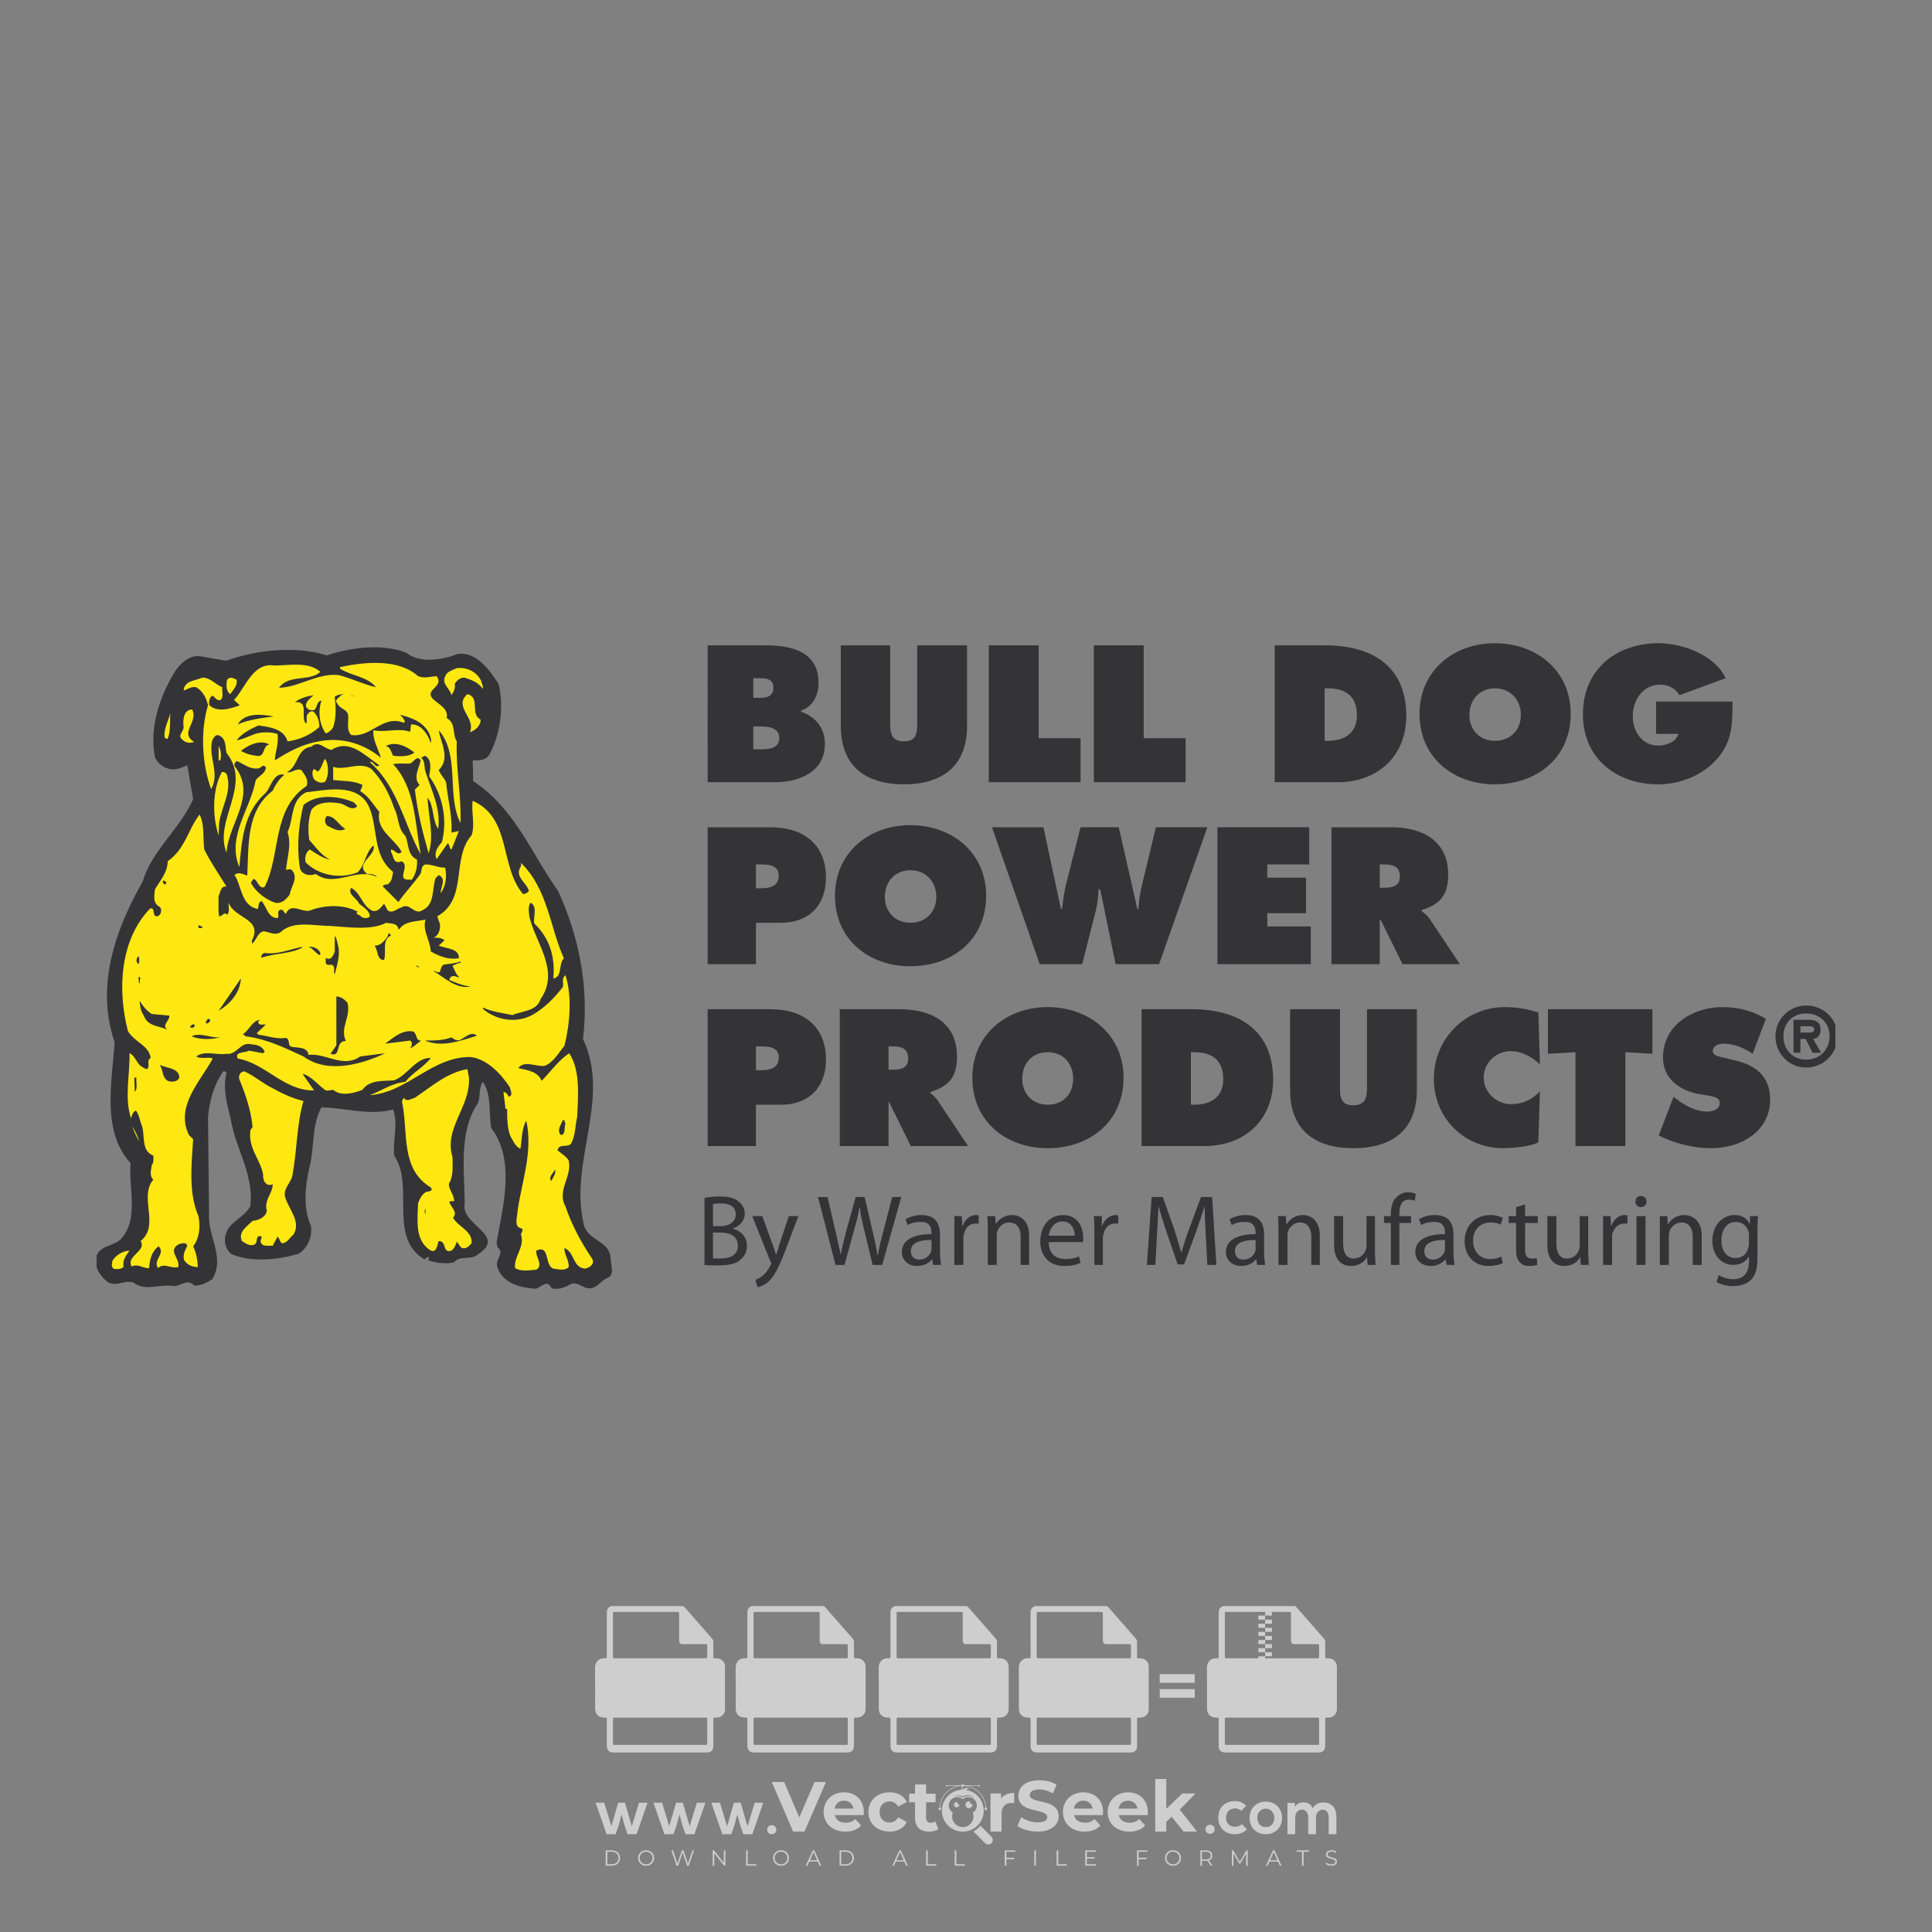 <?xml version="1.0" encoding="iso-8859-1"?>
<!-- Generator: Adobe Illustrator 27.0.0, SVG Export Plug-In . SVG Version: 6.00 Build 0)  -->
<svg version="1.1" id="Layer_1" xmlns="http://www.w3.org/2000/svg" xmlns:xlink="http://www.w3.org/1999/xlink" x="0px" y="0px"
	 viewBox="0 0 500 500" style="enable-background:new 0 0 500 500;" xml:space="preserve">
<rect x="0" y="0" width="500" height="500" fill="#808080" stroke="none"/>
<g id="watermark_1_">
	<g>
		<g id="watermark" style="opacity:0.61;">
			<g>
				<g>
					<g>
						<g>
							<polygon style="fill:#FFFFFF;" points="213.765,461.172 208.204,474.017 205.268,474.017 199.726,461.172 202.938,461.172 
								206.846,470.347 210.81,461.172 							"/>
						</g>
						<g>
							<path style="fill:#FFFFFF;" d="M223.507,469.741h-7.469c0.275,1.23,1.321,1.982,2.826,1.982c1.046,0,1.798-0.312,2.477-0.954
								l1.523,1.651c-0.917,1.046-2.294,1.597-4.074,1.597c-3.413,0-5.634-2.147-5.634-5.083c0-2.954,2.257-5.083,5.267-5.083
								c2.899,0,5.138,1.945,5.138,5.12C223.562,469.191,223.526,469.503,223.507,469.741 M216.002,468.071h4.863
								c-0.202-1.248-1.138-2.055-2.422-2.055C217.139,466.016,216.204,466.805,216.002,468.071"/>
						</g>
						<g>
							<path style="fill:#FFFFFF;" d="M224.735,468.934c0-2.973,2.294-5.083,5.505-5.083c2.074,0,3.707,0.899,4.423,2.514
								l-2.22,1.193c-0.532-0.936-1.321-1.358-2.221-1.358c-1.45,0-2.587,1.009-2.587,2.734c0,1.725,1.138,2.734,2.587,2.734
								c0.899,0,1.688-0.404,2.221-1.358l2.22,1.211c-0.716,1.578-2.349,2.495-4.423,2.495
								C227.029,474.017,224.735,471.907,224.735,468.934"/>
						</g>
						<g>
							<path style="fill:#FFFFFF;" d="M242.828,473.393c-0.587,0.422-1.45,0.624-2.331,0.624c-2.33,0-3.688-1.193-3.688-3.542
								v-4.055h-1.523v-2.202h1.523v-2.404h2.863v2.404h2.459v2.202h-2.459v4.019c0,0.844,0.458,1.303,1.229,1.303
								c0.422,0,0.844-0.128,1.156-0.367L242.828,473.393z"/>
						</g>
					</g>
					<g>
						<path style="fill:#FFFFFF;" d="M262.474,463.997v2.643c-0.238-0.018-0.422-0.037-0.642-0.037
							c-1.578,0-2.624,0.862-2.624,2.753v4.661h-2.863v-9.873h2.734v1.303C259.776,464.493,260.951,463.997,262.474,463.997"/>
					</g>
					<g>
						<path style="fill:#FFFFFF;" d="M263.299,472.53l1.009-2.239c1.083,0.789,2.697,1.339,4.239,1.339
							c1.762,0,2.477-0.587,2.477-1.376c0-2.404-7.469-0.752-7.469-5.524c0-2.184,1.762-4,5.413-4c1.615,0,3.267,0.385,4.459,1.138
							l-0.918,2.257c-1.193-0.679-2.422-1.009-3.56-1.009c-1.761,0-2.44,0.66-2.44,1.468c0,2.367,7.468,0.734,7.468,5.45
							c0,2.147-1.78,3.982-5.45,3.982C266.492,474.017,264.437,473.411,263.299,472.53"/>
					</g>
					<g>
						<path style="fill:#FFFFFF;" d="M285.428,469.741h-7.469c0.275,1.23,1.321,1.982,2.826,1.982c1.046,0,1.798-0.312,2.477-0.954
							l1.523,1.651c-0.918,1.046-2.294,1.597-4.074,1.597c-3.413,0-5.634-2.147-5.634-5.083c0-2.954,2.257-5.083,5.267-5.083
							c2.9,0,5.138,1.945,5.138,5.12C285.484,469.191,285.447,469.503,285.428,469.741 M277.923,468.071h4.863
							c-0.202-1.248-1.138-2.055-2.422-2.055C279.061,466.016,278.125,466.805,277.923,468.071"/>
					</g>
					<g>
						<path style="fill:#FFFFFF;" d="M297.007,469.741h-7.469c0.275,1.23,1.321,1.982,2.826,1.982c1.046,0,1.798-0.312,2.477-0.954
							l1.523,1.651c-0.918,1.046-2.294,1.597-4.074,1.597c-3.413,0-5.634-2.147-5.634-5.083c0-2.954,2.257-5.083,5.267-5.083
							c2.899,0,5.138,1.945,5.138,5.12C297.062,469.191,297.025,469.503,297.007,469.741 M289.501,468.071h4.863
							c-0.202-1.248-1.138-2.055-2.422-2.055C290.639,466.016,289.703,466.805,289.501,468.071"/>
					</g>
					<g>
						<polygon style="fill:#FFFFFF;" points="303.208,470.145 301.831,471.503 301.831,474.017 298.969,474.017 298.969,460.401 
							301.831,460.401 301.831,468.108 306.016,464.144 309.429,464.144 305.318,468.328 309.796,474.017 306.327,474.017 						"/>
					</g>
					<g>
						<path style="fill:#FFFFFF;" d="M256.601,475.359L256.601,475.359l-2.86-2.86c-0.435,0.508-0.953,0.943-1.534,1.284
							c-0.092,0.069-0.186,0.136-0.283,0.199l3.027,3.027c0.456,0.456,1.195,0.456,1.65,0
							C257.057,476.554,257.057,475.815,256.601,475.359"/>
					</g>
					<g>
						<path style="fill:#FFFFFF;" d="M249.984,463.244c0.221-0.173,0.495-0.281,0.797-0.281c0.042,0,0.083,0.002,0.124,0.006
							c-0.214-0.156-0.478-0.249-0.764-0.249c-0.395,0-0.744,0.18-0.981,0.458c-0.051,0-0.1,0.006-0.151,0.008
							c0.039-0.077,0.064-0.162,0.064-0.255c0-0.234-0.143-0.434-0.346-0.519c0.087,0.126,0.138,0.279,0.138,0.445
							c0,0.122-0.031,0.237-0.081,0.341c-2.811,0.201-5.03,2.539-5.03,5.4c0,2.993,2.426,5.42,5.42,5.42
							c2.993,0,5.42-2.426,5.42-5.42C254.595,465.879,252.593,463.635,249.984,463.244 M247.983,464.656
							c0.435,0,0.844,0.112,1.199,0.309c0.374-0.245,0.82-0.387,1.299-0.387c0.711,0,1.348,0.312,1.784,0.806
							c-0.435-0.379-1.004-0.61-1.627-0.61c-0.449,0-0.87,0.12-1.234,0.329c-0.079,0.046-0.156,0.096-0.229,0.15
							c-0.065-0.048-0.133-0.093-0.204-0.134c-0.369-0.219-0.8-0.344-1.26-0.344c-0.3,0-0.588,0.054-0.854,0.152
							C247.196,464.754,247.578,464.656,247.983,464.656 M251.772,469.098c0.115,0.305,0.181,0.634,0.181,0.979
							c0,1.534-1.244,2.777-2.778,2.777c-1.534,0-2.777-1.243-2.777-2.777c0-0.345,0.066-0.674,0.181-0.979
							c-0.62-0.382-1.035-1.064-1.035-1.846c0-1.197,0.971-2.168,2.168-2.168c0.565,0,1.078,0.218,1.463,0.572
							c0.386-0.354,0.899-0.572,1.464-0.572c1.197,0,2.168,0.971,2.168,2.168C252.807,468.034,252.392,468.716,251.772,469.098"/>
					</g>
					<g>
						<path style="fill:#FFFFFF;" d="M251.666,467.061c0,0.497-0.404,0.901-0.901,0.901c-0.497,0-0.901-0.404-0.901-0.901
							s0.404-0.901,0.901-0.901c0.101,0,0.197,0.017,0.287,0.047c-0.03,0.062-0.045,0.132-0.045,0.204
							c0,0.273,0.221,0.494,0.494,0.494c0.05,0,0.099-0.008,0.146-0.022C251.66,466.941,251.666,467,251.666,467.061"/>
					</g>
					<g>
						<path style="fill:#FFFFFF;" d="M248.255,467.061c0,0.376-0.305,0.681-0.681,0.681c-0.376,0-0.681-0.305-0.681-0.681
							s0.305-0.681,0.681-0.681c0.076,0,0.149,0.013,0.217,0.035c-0.023,0.047-0.034,0.1-0.034,0.155
							c0,0.206,0.167,0.374,0.374,0.374c0.038,0,0.075-0.006,0.11-0.017C248.25,466.97,248.255,467.015,248.255,467.061"/>
					</g>
					<g>
						<g>
							<g>
								<rect x="242.908" y="467.83" style="fill:#FFFFFF;" width="0.616" height="0.616"/>
							</g>
							<g>
								<rect x="254.827" y="467.83" style="fill:#FFFFFF;" width="0.616" height="0.616"/>
							</g>
							<g>
								<path style="fill:#FFFFFF;" d="M255.205,468.082h-0.14c0-3.248-2.642-5.89-5.89-5.89c-3.248,0-5.89,2.642-5.89,5.89h-0.14
									c0-1.611,0.627-3.125,1.766-4.264c1.139-1.139,2.653-1.766,4.264-1.766c1.611,0,3.125,0.627,4.264,1.766
									C254.578,464.957,255.205,466.471,255.205,468.082"/>
							</g>
						</g>
						<g>
							<rect x="248.868" y="461.814" style="fill:#FFFFFF;" width="0.616" height="0.616"/>
						</g>
						<g>
							<rect x="244.95" y="462.052" style="fill:#FFFFFF;" width="8.45" height="0.14"/>
						</g>
						<g>
							<path style="fill:#FFFFFF;" d="M245.174,462.15c0,0.108-0.088,0.196-0.196,0.196c-0.108,0-0.196-0.088-0.196-0.196
								c0-0.108,0.088-0.196,0.196-0.196C245.086,461.954,245.174,462.042,245.174,462.15"/>
						</g>
						<g>
							<path style="fill:#FFFFFF;" d="M253.596,462.15c0,0.108-0.088,0.196-0.196,0.196c-0.108,0-0.196-0.088-0.196-0.196
								c0-0.108,0.088-0.196,0.196-0.196C253.509,461.954,253.596,462.042,253.596,462.15"/>
						</g>
					</g>
				</g>
				<g>
					<path style="fill:#FFFFFF;" d="M314.356,473.409c0,1.559-2.364,1.559-2.364,0C311.993,471.851,314.356,471.851,314.356,473.409
						z"/>
				</g>
				<g>
					<g>
						<g>
							<path style="fill:#FFFFFF;" d="M161.739,466.549l1.772,6.088l1.855-6.088h2.215l-2.823,8.14h-2.33l-0.837-2.396l-0.722-2.708
								l-0.722,2.708l-0.837,2.396h-2.33l-2.839-8.14h2.231l1.855,6.088l1.756-6.088H161.739z"/>
						</g>
						<g>
							<path style="fill:#FFFFFF;" d="M176.713,466.549l1.772,6.088l1.855-6.088h2.215l-2.823,8.14h-2.33l-0.837-2.396l-0.722-2.708
								l-0.722,2.708l-0.837,2.396h-2.33l-2.839-8.14h2.231l1.855,6.088l1.756-6.088H176.713z"/>
						</g>
						<g>
							<path style="fill:#FFFFFF;" d="M191.687,466.549l1.772,6.088l1.855-6.088h2.215l-2.823,8.14h-2.33l-0.837-2.396l-0.722-2.708
								l-0.722,2.708l-0.837,2.396h-2.33l-2.839-8.14h2.231l1.855,6.088l1.756-6.088H191.687z"/>
						</g>
					</g>
					<g>
						<path style="fill:#FFFFFF;" d="M200.908,473.52c0,1.559-2.364,1.559-2.364,0C198.545,471.962,200.908,471.962,200.908,473.52z
							"/>
					</g>
					<g>
						<path style="fill:#FFFFFF;" d="M322.71,473.409c-0.935,0.919-1.919,1.28-3.117,1.28c-2.346,0-4.3-1.411-4.3-4.282
							s1.953-4.284,4.3-4.284c1.149,0,2.035,0.329,2.921,1.199l-1.264,1.329c-0.476-0.428-1.066-0.64-1.623-0.64
							c-1.346,0-2.33,0.985-2.33,2.396c0,1.542,1.05,2.362,2.297,2.362c0.64,0,1.28-0.18,1.772-0.672L322.71,473.409z"/>
					</g>
					<g>
						<path style="fill:#FFFFFF;" d="M331.805,470.472c0,2.33-1.591,4.217-4.217,4.217c-2.626,0-4.201-1.887-4.201-4.217
							c0-2.314,1.609-4.217,4.185-4.217C330.149,466.255,331.805,468.158,331.805,470.472z M325.389,470.472
							c0,1.231,0.739,2.38,2.199,2.38c1.46,0,2.199-1.149,2.199-2.38c0-1.215-0.854-2.396-2.199-2.396
							C326.144,468.077,325.389,469.258,325.389,470.472z"/>
					</g>
					<g>
						<path style="fill:#FFFFFF;" d="M338.572,474.689v-4.332c0-1.068-0.559-2.035-1.658-2.035c-1.082,0-1.722,0.967-1.722,2.035
							v4.332h-2.003v-8.107h1.855l0.148,0.985c0.426-0.82,1.362-1.116,2.133-1.116c0.969,0,1.937,0.394,2.396,1.51
							c0.723-1.149,1.658-1.478,2.708-1.478c2.297,0,3.43,1.412,3.43,3.84v4.365h-2.003v-4.365c0-1.066-0.442-1.97-1.526-1.97
							c-1.082,0-1.756,0.935-1.756,2.003v4.332H338.572z"/>
					</g>
				</g>
			</g>
		</g>
		<g style="opacity:0.61;">
			<g>
				<g>
					<path style="fill:#FFFFFF;" d="M345.988,431.299c-0.006-1.224-0.959-2.121-2.189-2.14c-0.924-0.014-0.832,0.12-0.834-0.867
						c-0.003-1.097-0.007-2.194,0.003-3.292c0.003-0.379-0.112-0.691-0.362-0.976c-2.342-2.668-4.678-5.342-7.019-8.011
						c-0.12-0.137-0.275-0.244-0.414-0.366c-6.214,0-12.427,0-18.641,0c-0.794,0.293-1.14,0.868-1.138,1.709
						c0.01,3.748,0.004,7.496,0.004,11.243c0,0.556-0.003,0.589-0.55,0.551c-1.497-0.102-2.516,0.986-2.497,2.492
						c0.044,3.476,0.013,6.953,0.014,10.429c0.001,1.58,0.867,2.443,2.45,2.449c0.582,0.002,0.582,0.002,0.582,0.6
						c0,2.219-0.001,4.438,0.001,6.657c0.001,1.192,0.58,1.771,1.768,1.771c8.013,0.001,16.027,0.001,24.04,0
						c1.168,0,1.755-0.583,1.757-1.745c0.002-2.256,0-4.512,0.001-6.768c0-0.512,0.002-0.511,0.52-0.515
						c0.271-0.002,0.541,0.008,0.809-0.058c0.996-0.246,1.69-1.044,1.694-2.069C346.003,438.696,346.005,434.997,345.988,431.299z
						 M317.537,417.162c5.337,0,10.674,0,16.01,0c0.548,0,0.554,0.007,0.554,0.561c0.001,2.243-0.001,4.486,0.001,6.73
						c0.001,0.811,0.249,1.059,1.06,1.059c1.91,0.001,3.821,0,5.731,0.001c0.458,0,0.479,0.021,0.481,0.483
						c0.003,0.887,0.002,1.775,0,2.662c-0.001,0.477-0.024,0.498-0.504,0.499c-3.895,0.001-7.79,0-11.684,0
						c-3.882,0-7.765,0-11.647,0c-0.55,0-0.552-0.001-0.552-0.561c-0.001-3.624-0.001-7.247,0-10.871
						C316.987,417.166,316.991,417.162,317.537,417.162z M340.822,451.579c-3.883,0.001-7.766,0-11.65,0c-3.871,0-7.742,0-11.613,0
						c-0.572,0-0.574-0.002-0.574-0.579c-0.001-1.997-0.001-3.994,0.001-5.991c0-0.464,0.023-0.486,0.478-0.487
						c7.803-0.001,15.607-0.001,23.41,0c0.478,0,0.499,0.02,0.499,0.503c0.002,1.997,0.001,3.994,0,5.991
						C341.375,451.574,341.37,451.579,340.822,451.579z"/>
				</g>
				<g>
					<g>
						<rect x="327.418" y="417.053" style="fill:#FFFFFF;" width="1.757" height="1.054"/>
					</g>
					<g>
						<rect x="325.662" y="418.107" style="fill:#FFFFFF;" width="1.757" height="1.054"/>
					</g>
					<g>
						<rect x="327.418" y="419.161" style="fill:#FFFFFF;" width="1.757" height="1.054"/>
					</g>
					<g>
						<rect x="325.662" y="420.215" style="fill:#FFFFFF;" width="1.757" height="1.054"/>
					</g>
					<g>
						<rect x="327.418" y="421.269" style="fill:#FFFFFF;" width="1.757" height="1.054"/>
					</g>
					<g>
						<rect x="325.662" y="422.323" style="fill:#FFFFFF;" width="1.757" height="1.054"/>
					</g>
					<g>
						<rect x="327.418" y="423.378" style="fill:#FFFFFF;" width="1.757" height="1.054"/>
					</g>
					<g>
						<rect x="325.662" y="424.432" style="fill:#FFFFFF;" width="1.757" height="1.054"/>
					</g>
					<g>
						<rect x="327.418" y="425.486" style="fill:#FFFFFF;" width="1.757" height="1.054"/>
					</g>
					<g>
						<rect x="325.662" y="426.54" style="fill:#FFFFFF;" width="1.757" height="1.054"/>
					</g>
					<g>
						<rect x="327.418" y="427.594" style="fill:#FFFFFF;" width="1.757" height="1.054"/>
					</g>
					<g>
						<rect x="325.662" y="428.648" style="fill:#FFFFFF;" width="1.757" height="1.054"/>
					</g>
				</g>
			</g>
			<g>
				<path style="fill:#FFFFFF;" d="M187.637,431.299c-0.006-1.224-0.959-2.121-2.189-2.14c-0.924-0.014-0.832,0.12-0.834-0.867
					c-0.003-1.097-0.007-2.194,0.003-3.292c0.003-0.379-0.112-0.691-0.362-0.976c-2.342-2.668-4.678-5.342-7.019-8.011
					c-0.12-0.137-0.275-0.244-0.414-0.366c-6.214,0-12.427,0-18.641,0c-0.794,0.293-1.14,0.868-1.138,1.709
					c0.01,3.748,0.004,7.496,0.004,11.243c0,0.556-0.003,0.589-0.55,0.551c-1.497-0.102-2.516,0.986-2.497,2.492
					c0.044,3.476,0.013,6.953,0.014,10.429c0.001,1.58,0.867,2.443,2.45,2.449c0.582,0.002,0.582,0.002,0.582,0.6
					c0,2.219-0.001,4.438,0.001,6.657c0.001,1.192,0.58,1.771,1.768,1.771c8.013,0.001,16.027,0.001,24.04,0
					c1.168,0,1.755-0.583,1.757-1.745c0.002-2.256,0-4.512,0.001-6.768c0-0.512,0.002-0.511,0.52-0.515
					c0.271-0.002,0.541,0.008,0.809-0.058c0.996-0.246,1.69-1.044,1.694-2.069C187.652,438.696,187.655,434.997,187.637,431.299z
					 M159.187,417.162c5.337,0,10.674,0,16.01,0c0.548,0,0.554,0.007,0.554,0.561c0.001,2.243-0.001,4.486,0.001,6.73
					c0.001,0.811,0.249,1.059,1.06,1.059c1.91,0.001,3.821,0,5.731,0.001c0.458,0,0.479,0.021,0.481,0.483
					c0.003,0.887,0.002,1.775,0,2.662c-0.001,0.477-0.024,0.498-0.504,0.499c-3.895,0.001-7.79,0-11.684,0
					c-3.882,0-7.765,0-11.647,0c-0.55,0-0.552-0.001-0.552-0.561c-0.001-3.624-0.001-7.247,0-10.871
					C158.636,417.166,158.64,417.162,159.187,417.162z M182.472,451.579c-3.883,0.001-7.766,0-11.65,0c-3.871,0-7.742,0-11.613,0
					c-0.572,0-0.574-0.002-0.574-0.579c-0.001-1.997-0.001-3.994,0.001-5.991c0-0.464,0.023-0.486,0.478-0.487
					c7.803-0.001,15.607-0.001,23.41,0c0.478,0,0.499,0.02,0.499,0.503c0.002,1.997,0.001,3.994,0,5.991
					C183.024,451.574,183.019,451.579,182.472,451.579z"/>
			</g>
			<g>
				<path style="fill:#FFFFFF;" d="M159.779,440.669v-7.897h2.779c0.375,0,0.726,0.061,1.053,0.182
					c0.327,0.121,0.612,0.292,0.855,0.513c0.242,0.221,0.434,0.483,0.573,0.789c0.14,0.305,0.21,0.642,0.21,1.009
					c0,0.375-0.07,0.715-0.21,1.02c-0.14,0.305-0.331,0.568-0.573,0.789c-0.243,0.221-0.528,0.392-0.855,0.513
					c-0.327,0.121-0.678,0.182-1.053,0.182h-1.29v2.901H159.779z M162.58,436.356c0.39,0,0.684-0.111,0.882-0.331
					c0.199-0.22,0.298-0.474,0.298-0.761c0-0.14-0.024-0.276-0.072-0.408c-0.048-0.132-0.121-0.248-0.221-0.347
					c-0.099-0.099-0.223-0.178-0.37-0.237c-0.147-0.059-0.32-0.089-0.518-0.089h-1.312v2.173H162.58z"/>
				<path style="fill:#FFFFFF;" d="M166.308,432.771h1.731l3.177,5.294h0.088l-0.088-1.522v-3.772h1.478v7.897h-1.566l-3.353-5.592
					h-0.088l0.088,1.522v4.07h-1.467V432.771z"/>
				<path style="fill:#FFFFFF;" d="M177.922,436.334h3.872c0.022,0.089,0.04,0.195,0.055,0.32c0.014,0.125,0.022,0.25,0.022,0.375
					c0,0.507-0.077,0.985-0.231,1.434c-0.154,0.449-0.397,0.849-0.728,1.202c-0.353,0.375-0.776,0.666-1.268,0.871
					c-0.493,0.206-1.055,0.309-1.688,0.309c-0.574,0-1.114-0.103-1.622-0.309c-0.507-0.206-0.948-0.492-1.323-0.86
					c-0.375-0.367-0.673-0.803-0.894-1.307c-0.221-0.504-0.331-1.053-0.331-1.649c0-0.595,0.11-1.145,0.331-1.649
					c0.221-0.504,0.518-0.939,0.894-1.307c0.375-0.367,0.816-0.654,1.323-0.86c0.507-0.206,1.048-0.309,1.622-0.309
					c0.64,0,1.211,0.11,1.715,0.331c0.504,0.221,0.935,0.526,1.296,0.915l-1.025,1.004c-0.258-0.272-0.544-0.48-0.861-0.623
					c-0.316-0.143-0.695-0.215-1.136-0.215c-0.361,0-0.703,0.065-1.026,0.193c-0.324,0.129-0.607,0.311-0.85,0.546
					c-0.242,0.235-0.436,0.52-0.579,0.855c-0.143,0.335-0.215,0.708-0.215,1.119c0,0.412,0.072,0.785,0.215,1.12
					c0.143,0.335,0.338,0.62,0.584,0.855c0.246,0.235,0.531,0.418,0.855,0.546c0.323,0.129,0.669,0.193,1.037,0.193
					c0.419,0,0.773-0.061,1.064-0.182c0.29-0.121,0.538-0.278,0.744-0.469c0.148-0.132,0.275-0.3,0.381-0.502
					c0.106-0.202,0.189-0.428,0.248-0.678h-2.482V436.334z"/>
			</g>
			<g>
				<path style="fill:#FFFFFF;" d="M224.019,431.299c-0.006-1.224-0.959-2.121-2.189-2.14c-0.924-0.014-0.832,0.12-0.834-0.867
					c-0.003-1.097-0.007-2.194,0.003-3.292c0.003-0.379-0.112-0.691-0.362-0.976c-2.342-2.668-4.678-5.342-7.019-8.011
					c-0.12-0.137-0.275-0.244-0.414-0.366c-6.214,0-12.427,0-18.641,0c-0.794,0.293-1.14,0.868-1.138,1.709
					c0.01,3.748,0.004,7.496,0.004,11.243c0,0.556-0.003,0.589-0.55,0.551c-1.497-0.102-2.516,0.986-2.497,2.492
					c0.044,3.476,0.013,6.953,0.014,10.429c0.001,1.58,0.867,2.443,2.45,2.449c0.582,0.002,0.582,0.002,0.582,0.6
					c0,2.219-0.001,4.438,0.001,6.657c0.001,1.192,0.58,1.771,1.768,1.771c8.013,0.001,16.027,0.001,24.04,0
					c1.168,0,1.755-0.583,1.757-1.745c0.002-2.256,0-4.512,0.001-6.768c0-0.512,0.002-0.511,0.52-0.515
					c0.271-0.002,0.541,0.008,0.809-0.058c0.997-0.246,1.69-1.044,1.694-2.069C224.034,438.696,224.036,434.997,224.019,431.299z
					 M195.568,417.162c5.337,0,10.674,0,16.01,0c0.548,0,0.554,0.007,0.554,0.561c0.001,2.243-0.001,4.486,0.001,6.73
					c0.001,0.811,0.249,1.059,1.06,1.059c1.91,0.001,3.821,0,5.731,0.001c0.458,0,0.479,0.021,0.481,0.483
					c0.003,0.887,0.002,1.775,0,2.662c-0.001,0.477-0.024,0.498-0.504,0.499c-3.895,0.001-7.79,0-11.684,0
					c-3.882,0-7.765,0-11.647,0c-0.55,0-0.552-0.001-0.552-0.561c-0.001-3.624-0.001-7.247,0-10.871
					C195.018,417.166,195.022,417.162,195.568,417.162z M218.854,451.579c-3.883,0.001-7.766,0-11.65,0c-3.871,0-7.742,0-11.613,0
					c-0.572,0-0.574-0.002-0.574-0.579c-0.001-1.997-0.001-3.994,0.001-5.991c0-0.464,0.023-0.486,0.478-0.487
					c7.803-0.001,15.607-0.001,23.41,0c0.478,0,0.499,0.02,0.499,0.503c0.002,1.997,0.001,3.994,0,5.991
					C219.406,451.574,219.401,451.579,218.854,451.579z"/>
			</g>
			<g>
				<path style="fill:#FFFFFF;" d="M205.111,432.771h1.699l2.967,7.897h-1.644l-0.651-1.886h-3.044l-0.651,1.886h-1.643
					L205.111,432.771z M206.997,437.415l-0.706-1.974l-0.287-0.96h-0.088l-0.287,0.96l-0.706,1.974H206.997z"/>
				<path style="fill:#FFFFFF;" d="M211.331,434.536c-0.125,0-0.245-0.024-0.359-0.072c-0.114-0.048-0.213-0.114-0.298-0.199
					c-0.084-0.084-0.151-0.182-0.198-0.292c-0.048-0.11-0.072-0.232-0.072-0.364s0.024-0.254,0.072-0.364
					c0.048-0.11,0.114-0.208,0.198-0.292c0.084-0.084,0.184-0.151,0.298-0.198c0.114-0.048,0.233-0.072,0.359-0.072
					c0.257,0,0.478,0.09,0.662,0.27c0.184,0.181,0.276,0.399,0.276,0.656s-0.092,0.476-0.276,0.656
					C211.809,434.446,211.589,434.536,211.331,434.536z M210.615,440.669v-5.404h1.445v5.404H210.615z"/>
			</g>
			<g>
				<path style="fill:#FFFFFF;" d="M261.044,431.299c-0.006-1.224-0.959-2.121-2.189-2.14c-0.924-0.014-0.832,0.12-0.834-0.867
					c-0.003-1.097-0.007-2.194,0.003-3.292c0.003-0.379-0.112-0.691-0.362-0.976c-2.342-2.668-4.678-5.342-7.019-8.011
					c-0.12-0.137-0.275-0.244-0.414-0.366c-6.214,0-12.427,0-18.641,0c-0.794,0.293-1.14,0.868-1.138,1.709
					c0.01,3.748,0.004,7.496,0.004,11.243c0,0.556-0.003,0.589-0.55,0.551c-1.497-0.102-2.516,0.986-2.497,2.492
					c0.044,3.476,0.013,6.953,0.014,10.429c0.001,1.58,0.867,2.443,2.45,2.449c0.582,0.002,0.582,0.002,0.582,0.6
					c0,2.219-0.001,4.438,0.001,6.657c0.001,1.192,0.58,1.771,1.768,1.771c8.013,0.001,16.027,0.001,24.04,0
					c1.168,0,1.755-0.583,1.757-1.745c0.002-2.256,0-4.512,0.001-6.768c0-0.512,0.002-0.511,0.52-0.515
					c0.271-0.002,0.541,0.008,0.809-0.058c0.996-0.246,1.69-1.044,1.694-2.069C261.059,438.696,261.061,434.997,261.044,431.299z
					 M232.593,417.162c5.337,0,10.674,0,16.01,0c0.548,0,0.554,0.007,0.554,0.561c0.001,2.243-0.001,4.486,0.001,6.73
					c0.001,0.811,0.249,1.059,1.06,1.059c1.91,0.001,3.821,0,5.731,0.001c0.458,0,0.479,0.021,0.481,0.483
					c0.003,0.887,0.002,1.775,0,2.662c-0.001,0.477-0.024,0.498-0.504,0.499c-3.895,0.001-7.79,0-11.684,0
					c-3.882,0-7.765,0-11.647,0c-0.55,0-0.552-0.001-0.552-0.561c-0.001-3.624-0.001-7.247,0-10.871
					C232.042,417.166,232.047,417.162,232.593,417.162z M255.878,451.579c-3.883,0.001-7.766,0-11.65,0c-3.871,0-7.742,0-11.613,0
					c-0.572,0-0.574-0.002-0.574-0.579c-0.001-1.997-0.001-3.994,0.001-5.991c0-0.464,0.023-0.486,0.478-0.487
					c7.803-0.001,15.607-0.001,23.41,0c0.478,0,0.499,0.02,0.499,0.503c0.002,1.997,0.001,3.994,0,5.991
					C256.431,451.574,256.426,451.579,255.878,451.579z"/>
			</g>
			<g>
				<path style="fill:#FFFFFF;" d="M236.361,440.845c-0.338,0-0.662-0.048-0.971-0.143c-0.309-0.095-0.592-0.239-0.849-0.43
					c-0.257-0.191-0.481-0.425-0.673-0.7c-0.191-0.276-0.342-0.597-0.452-0.965l1.401-0.551c0.103,0.397,0.283,0.726,0.54,0.987
					c0.257,0.261,0.596,0.392,1.015,0.392c0.154,0,0.303-0.02,0.447-0.061c0.143-0.04,0.272-0.099,0.386-0.176
					s0.204-0.175,0.27-0.292c0.066-0.118,0.099-0.254,0.099-0.408c0-0.147-0.026-0.279-0.077-0.397
					c-0.051-0.117-0.138-0.227-0.259-0.331c-0.121-0.103-0.28-0.202-0.475-0.298c-0.195-0.095-0.435-0.195-0.722-0.298l-0.485-0.176
					c-0.213-0.073-0.429-0.173-0.645-0.298c-0.217-0.125-0.413-0.276-0.59-0.452c-0.177-0.176-0.322-0.384-0.436-0.623
					c-0.114-0.239-0.171-0.509-0.171-0.81c0-0.309,0.06-0.597,0.182-0.866c0.121-0.268,0.294-0.503,0.518-0.706
					c0.224-0.202,0.492-0.36,0.805-0.474s0.66-0.171,1.042-0.171c0.397,0,0.74,0.053,1.031,0.16
					c0.291,0.107,0.537,0.243,0.739,0.408c0.202,0.165,0.366,0.348,0.491,0.546c0.125,0.199,0.217,0.386,0.276,0.563l-1.312,0.551
					c-0.074-0.221-0.208-0.419-0.402-0.596c-0.195-0.176-0.462-0.265-0.8-0.265c-0.324,0-0.592,0.075-0.805,0.226
					c-0.213,0.151-0.32,0.348-0.32,0.59c0,0.235,0.103,0.436,0.309,0.601c0.206,0.165,0.533,0.325,0.982,0.48l0.497,0.165
					c0.316,0.111,0.605,0.237,0.866,0.381c0.261,0.143,0.485,0.314,0.673,0.513c0.187,0.199,0.331,0.425,0.43,0.678
					c0.1,0.254,0.149,0.546,0.149,0.877c0,0.412-0.083,0.767-0.248,1.064c-0.165,0.298-0.377,0.542-0.634,0.734
					c-0.258,0.191-0.548,0.335-0.872,0.43C236.986,440.797,236.67,440.845,236.361,440.845z"/>
				<path style="fill:#FFFFFF;" d="M239.516,432.771h1.61l1.633,4.754l0.287,1.015h0.088l0.309-1.015l1.699-4.754h1.61l-2.879,7.897
					h-1.566L239.516,432.771z"/>
				<path style="fill:#FFFFFF;" d="M251.097,436.334h3.871c0.022,0.089,0.04,0.195,0.055,0.32c0.015,0.125,0.023,0.25,0.023,0.375
					c0,0.507-0.078,0.985-0.232,1.434c-0.154,0.449-0.397,0.849-0.728,1.202c-0.353,0.375-0.775,0.666-1.268,0.871
					c-0.493,0.206-1.055,0.309-1.688,0.309c-0.574,0-1.114-0.103-1.621-0.309c-0.507-0.206-0.949-0.492-1.324-0.86
					c-0.375-0.367-0.673-0.803-0.894-1.307c-0.22-0.504-0.331-1.053-0.331-1.649c0-0.595,0.11-1.145,0.331-1.649
					c0.221-0.504,0.518-0.939,0.894-1.307c0.375-0.367,0.816-0.654,1.324-0.86c0.507-0.206,1.047-0.309,1.621-0.309
					c0.64,0,1.211,0.11,1.715,0.331c0.504,0.221,0.936,0.526,1.296,0.915l-1.026,1.004c-0.257-0.272-0.544-0.48-0.861-0.623
					c-0.316-0.143-0.694-0.215-1.136-0.215c-0.36,0-0.702,0.065-1.026,0.193c-0.323,0.129-0.607,0.311-0.849,0.546
					c-0.243,0.235-0.436,0.52-0.579,0.855c-0.143,0.335-0.215,0.708-0.215,1.119c0,0.412,0.072,0.785,0.215,1.12
					c0.143,0.335,0.338,0.62,0.585,0.855c0.246,0.235,0.531,0.418,0.854,0.546c0.324,0.129,0.669,0.193,1.037,0.193
					c0.419,0,0.774-0.061,1.064-0.182c0.29-0.121,0.539-0.278,0.745-0.469c0.147-0.132,0.274-0.3,0.38-0.502
					c0.107-0.202,0.189-0.428,0.248-0.678h-2.482V436.334z"/>
			</g>
			<g>
				<path style="fill:#FFFFFF;" d="M297.3,431.299c-0.006-1.224-0.959-2.121-2.189-2.14c-0.924-0.014-0.832,0.12-0.834-0.867
					c-0.003-1.097-0.007-2.194,0.003-3.292c0.003-0.379-0.112-0.691-0.362-0.976c-2.342-2.668-4.678-5.342-7.019-8.011
					c-0.12-0.137-0.275-0.244-0.414-0.366c-6.214,0-12.427,0-18.641,0c-0.794,0.293-1.14,0.868-1.138,1.709
					c0.01,3.748,0.004,7.496,0.004,11.243c0,0.556-0.003,0.589-0.55,0.551c-1.497-0.102-2.516,0.986-2.497,2.492
					c0.044,3.476,0.013,6.953,0.014,10.429c0.001,1.58,0.867,2.443,2.45,2.449c0.582,0.002,0.582,0.002,0.582,0.6
					c0,2.219-0.001,4.438,0.001,6.657c0.001,1.192,0.58,1.771,1.768,1.771c8.013,0.001,16.027,0.001,24.04,0
					c1.168,0,1.755-0.583,1.757-1.745c0.002-2.256,0-4.512,0.001-6.768c0-0.512,0.002-0.511,0.52-0.515
					c0.271-0.002,0.541,0.008,0.809-0.058c0.996-0.246,1.69-1.044,1.694-2.069C297.315,438.696,297.318,434.997,297.3,431.299z
					 M268.85,417.162c5.337,0,10.674,0,16.01,0c0.548,0,0.554,0.007,0.554,0.561c0.001,2.243-0.001,4.486,0.001,6.73
					c0.001,0.811,0.249,1.059,1.06,1.059c1.91,0.001,3.821,0,5.731,0.001c0.458,0,0.479,0.021,0.481,0.483
					c0.003,0.887,0.002,1.775,0,2.662c-0.001,0.477-0.024,0.498-0.504,0.499c-3.895,0.001-7.79,0-11.684,0
					c-3.882,0-7.765,0-11.647,0c-0.55,0-0.552-0.001-0.552-0.561c-0.001-3.624-0.001-7.247,0-10.871
					C268.299,417.166,268.303,417.162,268.85,417.162z M292.135,451.579c-3.883,0.001-7.766,0-11.65,0c-3.871,0-7.742,0-11.613,0
					c-0.572,0-0.574-0.002-0.574-0.579c-0.001-1.997-0.001-3.994,0.001-5.991c0-0.464,0.023-0.486,0.478-0.487
					c7.803-0.001,15.607-0.001,23.41,0c0.478,0,0.499,0.02,0.499,0.503c0.001,1.997,0.001,3.994,0,5.991
					C292.687,451.574,292.682,451.579,292.135,451.579z"/>
			</g>
			<g>
				<path style="fill:#FFFFFF;" d="M272.966,434.183v1.831h3.165v1.412h-3.165v1.831h3.518v1.412h-5.007v-7.897h5.007v1.412H272.966
					z"/>
				<path style="fill:#FFFFFF;" d="M277.852,440.669v-7.897h2.779c0.375,0,0.726,0.061,1.053,0.182
					c0.327,0.121,0.612,0.292,0.855,0.513c0.243,0.221,0.434,0.483,0.574,0.789c0.14,0.305,0.209,0.642,0.209,1.009
					c0,0.375-0.07,0.715-0.209,1.02c-0.14,0.305-0.331,0.568-0.574,0.789c-0.243,0.221-0.528,0.392-0.855,0.513
					c-0.327,0.121-0.678,0.182-1.053,0.182h-1.29v2.901H277.852z M280.653,436.356c0.389,0,0.684-0.111,0.882-0.331
					c0.199-0.22,0.298-0.474,0.298-0.761c0-0.14-0.024-0.276-0.072-0.408c-0.048-0.132-0.121-0.248-0.221-0.347
					c-0.099-0.099-0.222-0.178-0.37-0.237c-0.147-0.059-0.32-0.089-0.518-0.089h-1.312v2.173H280.653z"/>
				<path style="fill:#FFFFFF;" d="M286.797,440.845c-0.338,0-0.662-0.048-0.971-0.143c-0.309-0.095-0.592-0.239-0.849-0.43
					c-0.257-0.191-0.482-0.425-0.673-0.7c-0.191-0.276-0.342-0.597-0.452-0.965l1.401-0.551c0.103,0.397,0.283,0.726,0.541,0.987
					c0.257,0.261,0.595,0.392,1.015,0.392c0.154,0,0.303-0.02,0.447-0.061c0.143-0.04,0.272-0.099,0.386-0.176
					c0.114-0.077,0.204-0.175,0.27-0.292c0.066-0.118,0.1-0.254,0.1-0.408c0-0.147-0.026-0.279-0.077-0.397
					c-0.051-0.117-0.138-0.227-0.259-0.331c-0.121-0.103-0.279-0.202-0.474-0.298c-0.195-0.095-0.436-0.195-0.723-0.298
					l-0.485-0.176c-0.213-0.073-0.428-0.173-0.645-0.298c-0.217-0.125-0.414-0.276-0.59-0.452c-0.176-0.176-0.322-0.384-0.436-0.623
					c-0.114-0.239-0.171-0.509-0.171-0.81c0-0.309,0.061-0.597,0.182-0.866c0.121-0.268,0.294-0.503,0.518-0.706
					c0.224-0.202,0.493-0.36,0.805-0.474c0.312-0.114,0.66-0.171,1.042-0.171c0.397,0,0.741,0.053,1.031,0.16
					c0.29,0.107,0.537,0.243,0.739,0.408c0.202,0.165,0.365,0.348,0.491,0.546c0.125,0.199,0.217,0.386,0.276,0.563l-1.312,0.551
					c-0.074-0.221-0.208-0.419-0.403-0.596c-0.195-0.176-0.462-0.265-0.799-0.265c-0.324,0-0.592,0.075-0.805,0.226
					c-0.213,0.151-0.32,0.348-0.32,0.59c0,0.235,0.103,0.436,0.309,0.601c0.206,0.165,0.533,0.325,0.982,0.48l0.496,0.165
					c0.316,0.111,0.605,0.237,0.866,0.381c0.261,0.143,0.485,0.314,0.673,0.513c0.187,0.199,0.331,0.425,0.43,0.678
					c0.099,0.254,0.149,0.546,0.149,0.877c0,0.412-0.083,0.767-0.248,1.064c-0.165,0.298-0.377,0.542-0.634,0.734
					c-0.258,0.191-0.548,0.335-0.872,0.43C287.422,440.797,287.105,440.845,286.797,440.845z"/>
			</g>
			<g>
				<path style="fill:#FFFFFF;" d="M321.394,439.168l4.004-4.985h-3.827v-1.412h5.559v1.5l-3.96,4.985h4.004v1.412h-5.779V439.168z"
					/>
				<path style="fill:#FFFFFF;" d="M328.409,432.771h1.489v7.897h-1.489V432.771z"/>
				<path style="fill:#FFFFFF;" d="M331.486,440.669v-7.897h2.779c0.375,0,0.726,0.061,1.053,0.182
					c0.327,0.121,0.612,0.292,0.855,0.513s0.434,0.483,0.574,0.789c0.14,0.305,0.209,0.642,0.209,1.009
					c0,0.375-0.07,0.715-0.209,1.02c-0.14,0.305-0.331,0.568-0.574,0.789c-0.243,0.221-0.528,0.392-0.855,0.513
					c-0.327,0.121-0.678,0.182-1.053,0.182h-1.29v2.901H331.486z M334.288,436.356c0.389,0,0.684-0.111,0.882-0.331
					c0.199-0.22,0.298-0.474,0.298-0.761c0-0.14-0.024-0.276-0.072-0.408c-0.048-0.132-0.121-0.248-0.221-0.347
					c-0.099-0.099-0.222-0.178-0.37-0.237c-0.147-0.059-0.32-0.089-0.518-0.089h-1.312v2.173H334.288z"/>
			</g>
		</g>
		<g style="opacity:0.61;">
			<path style="fill:#FFFFFF;" d="M300.133,433.27h9.067v2.242h-9.067V433.27z M300.133,437.136h9.067v2.243h-9.067V437.136z"/>
		</g>
	</g>
	<g style="opacity:0.61;">
		<path style="fill:#FFFFFF;" d="M156.756,478.878h1.607c1.263,0,2.114,0.812,2.114,1.974c0,1.161-0.851,1.973-2.114,1.973h-1.607
			V478.878z M158.34,482.464c1.049,0,1.725-0.665,1.725-1.612c0-0.947-0.677-1.613-1.725-1.613h-1.167v3.225H158.34z"/>
		<path style="fill:#FFFFFF;" d="M165.139,480.851c0-1.15,0.879-2.007,2.075-2.007c1.184,0,2.069,0.851,2.069,2.007
			c0,1.156-0.885,2.007-2.069,2.007C166.019,482.858,165.139,482.002,165.139,480.851z M168.866,480.851
			c0-0.942-0.705-1.635-1.652-1.635c-0.953,0-1.663,0.693-1.663,1.635c0,0.941,0.71,1.635,1.663,1.635
			C168.162,482.486,168.866,481.793,168.866,480.851z"/>
		<path style="fill:#FFFFFF;" d="M179.596,478.878l-1.331,3.947h-0.44l-1.156-3.366l-1.161,3.366h-0.434l-1.331-3.947h0.429
			l1.139,3.394l1.178-3.394h0.389l1.161,3.411l1.156-3.411H179.596z"/>
		<path style="fill:#FFFFFF;" d="M187.731,478.878v3.947h-0.344l-2.537-3.202v3.202h-0.417v-3.947h0.344l2.543,3.203v-3.203H187.731
			z"/>
		<path style="fill:#FFFFFF;" d="M193.093,478.878h0.417v3.586h2.21v0.361h-2.627V478.878z"/>
		<path style="fill:#FFFFFF;" d="M200.061,480.851c0-1.15,0.879-2.007,2.075-2.007c1.184,0,2.069,0.851,2.069,2.007
			c0,1.156-0.885,2.007-2.069,2.007C200.941,482.858,200.061,482.002,200.061,480.851z M203.788,480.851
			c0-0.942-0.705-1.635-1.652-1.635c-0.953,0-1.663,0.693-1.663,1.635c0,0.941,0.71,1.635,1.663,1.635
			C203.083,482.486,203.788,481.793,203.788,480.851z"/>
		<path style="fill:#FFFFFF;" d="M211.636,481.77h-2.199l-0.474,1.054h-0.434l1.804-3.947h0.412l1.804,3.947h-0.44L211.636,481.77z
			 M211.484,481.432l-0.947-2.12l-0.947,2.12H211.484z"/>
		<path style="fill:#FFFFFF;" d="M217.28,478.878h1.607c1.263,0,2.114,0.812,2.114,1.974c0,1.161-0.851,1.973-2.114,1.973h-1.607
			V478.878z M218.864,482.464c1.049,0,1.725-0.665,1.725-1.612c0-0.947-0.677-1.613-1.725-1.613h-1.167v3.225H218.864z"/>
		<path style="fill:#FFFFFF;" d="M234.041,481.77h-2.199l-0.474,1.054h-0.434l1.804-3.947h0.412l1.804,3.947h-0.44L234.041,481.77z
			 M233.889,481.432l-0.947-2.12l-0.947,2.12H233.889z"/>
		<path style="fill:#FFFFFF;" d="M239.685,478.878h0.417v3.586h2.21v0.361h-2.627V478.878z"/>
		<path style="fill:#FFFFFF;" d="M247.082,478.878h0.417v3.586h2.21v0.361h-2.627V478.878z"/>
		<path style="fill:#FFFFFF;" d="M260.449,479.239v1.551h2.041v0.361h-2.041v1.675h-0.417v-3.947h2.706v0.361H260.449z"/>
		<path style="fill:#FFFFFF;" d="M267.678,478.878h0.417v3.947h-0.417V478.878z"/>
		<path style="fill:#FFFFFF;" d="M273.456,478.878h0.417v3.586h2.21v0.361h-2.627V478.878z"/>
		<path style="fill:#FFFFFF;" d="M283.644,482.464v0.361h-2.791v-3.947h2.706v0.361h-2.289v1.404h2.041v0.355h-2.041v1.466H283.644z
			"/>
		<path style="fill:#FFFFFF;" d="M294.672,479.239v1.551h2.041v0.361h-2.041v1.675h-0.417v-3.947h2.706v0.361H294.672z"/>
		<path style="fill:#FFFFFF;" d="M301.5,480.851c0-1.15,0.879-2.007,2.075-2.007c1.184,0,2.069,0.851,2.069,2.007
			c0,1.156-0.885,2.007-2.069,2.007C302.379,482.858,301.5,482.002,301.5,480.851z M305.226,480.851
			c0-0.942-0.705-1.635-1.652-1.635c-0.953,0-1.663,0.693-1.663,1.635c0,0.941,0.71,1.635,1.663,1.635
			C304.522,482.486,305.226,481.793,305.226,480.851z"/>
		<path style="fill:#FFFFFF;" d="M313.351,482.825l-0.902-1.269c-0.102,0.011-0.203,0.017-0.316,0.017h-1.06v1.252h-0.417v-3.947
			h1.477c1.004,0,1.613,0.507,1.613,1.353c0,0.62-0.327,1.054-0.902,1.24l0.964,1.353H313.351z M313.328,480.231
			c0-0.632-0.417-0.992-1.207-0.992h-1.048v1.979h1.048C312.911,481.218,313.328,480.851,313.328,480.231z"/>
		<path style="fill:#FFFFFF;" d="M322.907,478.878v3.947h-0.4v-3.158l-1.551,2.656h-0.197l-1.551-2.639v3.14h-0.4v-3.947h0.344
			l1.714,2.926l1.697-2.926H322.907z"/>
		<path style="fill:#FFFFFF;" d="M330.744,481.77h-2.199l-0.473,1.054h-0.434l1.804-3.947h0.411l1.804,3.947h-0.44L330.744,481.77z
			 M330.592,481.432l-0.947-2.12l-0.947,2.12H330.592z"/>
		<path style="fill:#FFFFFF;" d="M336.957,479.239h-1.387v-0.361h3.192v0.361h-1.387v3.586h-0.417V479.239z"/>
		<path style="fill:#FFFFFF;" d="M343.063,482.346l0.164-0.321c0.282,0.276,0.784,0.479,1.302,0.479c0.739,0,1.06-0.31,1.06-0.699
			c0-1.083-2.43-0.417-2.43-1.877c0-0.581,0.451-1.083,1.455-1.083c0.446,0,0.908,0.13,1.224,0.35l-0.141,0.333
			c-0.338-0.22-0.733-0.327-1.083-0.327c-0.722,0-1.043,0.321-1.043,0.716c0,1.083,2.43,0.429,2.43,1.866
			c0,0.581-0.462,1.077-1.472,1.077C343.937,482.858,343.356,482.65,343.063,482.346z"/>
	</g>
</g>
<g>
</g>
<g>
	<polygon style="fill-rule:evenodd;clip-rule:evenodd;fill:#FFE812;" points="50.671,171.133 57.947,171.682 69.89,168.799 
		84.442,170.31 96.797,167.976 107.916,171.133 111.897,171.408 117.663,169.623 120.821,170.31 129.057,177.036 128.234,185.41 
		125.9,194.608 121.37,195.981 121.37,202.845 127.959,207.787 133.999,215.474 138.804,222.613 143.06,229.751 146.217,236.615 
		148.276,244.303 149.924,253.501 150.61,262.287 150.198,268.601 152.807,278.074 152.532,287.546 150.61,298.391 149.375,308.137 
		149.649,314.453 150.885,318.159 154.317,321.042 157.474,324.474 157.062,328.455 152.807,332.436 147.453,330.926 
		144.57,332.436 140.589,330.926 137.157,332.436 129.606,327.905 130.293,323.787 129.057,321.042 131.94,303.882 131.116,297.293 
		127.959,290.978 127.135,283.839 124.527,278.622 122.193,283.565 120.546,288.095 119.036,294.684 119.036,308.687 
		119.722,314.178 123.429,317.884 125.351,320.081 124.802,322.14 121.37,324.062 117.663,324.748 116.29,325.572 111.623,326.121 
		110.525,324.062 108.74,324.748 105.994,320.63 105.033,315.825 105.033,306.078 104.484,301.548 102.837,298.116 102.837,293.861 
		102.151,285.761 96.522,286.31 90.207,286.036 82.245,285.212 80.735,290.154 80.186,294.41 79.637,300.45 78.538,308.137 
		78.127,312.393 79.362,316.649 79.362,319.257 76.479,322.964 70.439,324.748 64.125,324.474 59.868,323.238 58.496,319.12 
		65.086,312.942 65.909,311.295 65.634,306.353 61.653,295.233 58.77,283.565 58.77,276.426 56.986,275.74 53.28,286.036 
		53.005,315.551 55.339,323.787 54.789,329.004 53.005,330.377 51.083,330.926 49.023,330.103 46.141,331.338 43.533,331.887 
		40.375,331.612 38.454,332.436 34.197,330.103 30.766,330.926 28.707,330.926 25.824,328.181 25.824,324.474 30.766,321.317 
		32.962,319.257 35.021,314.453 35.021,306.628 34.747,300.038 31.59,296.331 29.805,288.919 28.981,280.407 30.766,269.562 
		28.432,261.737 28.981,253.226 31.59,240.596 36.119,230.575 40.787,221.103 46.964,212.592 51.083,207.1 48.749,197.079 
		46.964,196.805 43.807,197.765 41.061,195.431 40.1,189.666 42.435,181.155 45.592,174.84 50.671,171.133 	"/>
	<path style="fill-rule:evenodd;clip-rule:evenodd;fill:#343436;" d="M158.023,325.709c-0.137-4.53-5.628-4.53-6.864-8.512
		c-4.118-16.473,7.139-32.535-0.274-48.322c1.648-13.865-1.235-26.906-6.452-38.301c-6.864-9.61-11.12-21.278-21.965-28.417
		l-0.137-5.354c1.373,0,3.432,0.137,4.393-1.648c2.745-5.216,3.706-11.943,2.333-18.12c-2.333-3.57-5.629-8.374-10.571-7.825
		c-3.707,1.51-9.747,2.608-13.316-0.274c-6.178-2.471-14.552-1.373-20.592,0.686c-8.237-2.608-18.396-1.373-26.083,1.373
		l-7.138-1.236c-2.746,0-4.942,2.197-6.315,4.393c-3.706,6.315-6.452,14.002-4.942,21.827c0.687,1.373,1.785,2.471,3.295,2.883
		c1.785,0.687,3.844-0.274,5.079-0.824l1.51,8.786c-3.294,7.551-10.707,13.316-13.041,21.278
		c-6.864,12.08-12.355,26.906-7.275,41.595c-0.687,10.434-3.432,23.063,4.118,31.3c-0.549,6.314,2.196,14.277-2.333,19.494
		c-1.785,2.059-5.217,1.647-6.452,4.392v3.02c0.411,1.373,1.372,2.609,2.609,3.707c2.196,1.648,4.53-0.411,6.864,0.274
		c3.157,2.471,7.001,0.275,10.57,0.961c1.647,0,3.569-2.059,5.217-0.137c1.785,0,3.157-0.687,4.667-1.648
		c3.432-5.628-1.235-11.119-0.823-16.885l-0.275-25.122c0.412-4.256,1.51-8.374,3.981-11.806c0.412-0.137,0.549,0.274,0.824,0.412
		c-1.235,4.668,0.549,9.06,1.373,13.453c1.51,7.001,5.628,13.178,4.805,21.003c-1.51,2.883-5.217,3.981-6.315,7.001
		c-0.687,2.059-0.137,4.393,1.51,5.491c5.216,2.196,12.218,1.373,17.297-0.137c2.471-1.648,3.57-4.53,3.157-7.276
		c-2.059-4.393-1.51-10.296-0.412-14.963c1.372-5.079,0.549-11.119,3.157-15.65c6.178,0.137,12.355,2.196,18.533,0.549
		c1.373,3.707-0.137,7.825,0.274,11.943c5.354,7.825-1.647,21.003,7.688,26.769c0.549,0.137,0.961-0.961,1.373-0.412
		c-0.275,0.137-0.138,0.549-0.138,0.824c2.06,0.549,4.393,0.961,6.59,0.411c1.51-1.922,4.53-0.411,6.177-2.059
		c7.688-4.942-4.667-7.551-3.432-13.178c-0.137-8.924-1.51-18.808,3.432-25.946c0.687-1.785,0.138-3.981,1.236-5.491
		c2.334,3.294,1.51,7.962,2.196,11.943c6.314,8.236,3.02,20.317,1.372,29.652l0.275,1.235c2.059,1.51-0.961,3.157,0,5.354
		c1.51,3.981,5.903,5.079,9.747,5.354c1.372-0.137,3.02-2.609,4.118-0.274c0.274,0.137,0.549,0.274,0.824,0.274h0.961
		c1.235-0.137,2.333-0.687,3.294-1.235c2.196-0.824,3.707,2.059,6.04,0.824c1.235-0.549,2.059-1.785,3.294-2.334
		C159.259,330.103,158.023,327.22,158.023,325.709L158.023,325.709z M43.396,191.176c-0.412,0.137-0.549-0.137-0.824-0.411
		c-0.137-2.334,0.961-4.118,1.51-6.178C43.944,186.371,44.219,189.254,43.396,191.176L43.396,191.176z M122.468,189.117
		c-0.274,0-0.412,0.412-0.824,0.274c1.51-3.706-4.393-6.452-0.686-9.747c3.432,0.824,0.549,5.08,3.432,6.59
		C124.39,187.607,123.429,188.567,122.468,189.117L122.468,189.117z M115.192,175.115c0.412-1.373,1.922-1.648,3.02-2.196
		c2.609-0.275,5.079,0.823,6.315,3.294c0.137,0.687,0.549,1.235,0.412,2.059c-1.236-1.785-3.02-2.333-4.668-2.883
		c-1.098-0.137-2.059,0.687-2.609,1.648c0.275,1.098-0.274,1.922-0.824,2.883C116.565,178.272,114.231,177.036,115.192,175.115
		L115.192,175.115z M58.77,175.938c0.687-0.961,1.785-0.412,2.471,0c0.274,1.647-0.961,2.608-1.648,3.706
		C58.496,178.958,58.496,177.174,58.77,175.938L58.77,175.938z M52.319,175.389c2.059-0.137,3.432,1.785,5.216,2.471
		c-0.137,1.098,0.412,2.471-0.411,3.294c-0.961,0.274-1.373-0.549-2.059-1.098c-0.961,0.274-0.961,1.648-0.961,2.333
		c2.059,2.196,5.765,0.961,7.962,0.137l-1.51-1.373c3.02-3.157,4.805-9.747,10.433-8.923c3.981,0,8.786-1.098,11.943,1.648
		c-2.883,2.608-8.236,0.549-10.708,4.118c5.216-0.137,9.884-3.844,15.375-3.295c3.294,0.824,6.589,2.471,9.747,3.158
		c-2.471-2.883-6.315-2.883-9.335-4.805v-0.412c6.452-1.373,15.101-2.196,20.18,2.334c1.647,0.686,3.157,0.137,4.805,0
		c2.059,2.883-3.295,3.432-0.961,5.903c1.373,1.373,4.118,2.471,3.569,4.942c2.471,1.373,1.373,4.118,2.609,6.04
		c-0.274,7.276,1.235,14.139,0.961,21.141c-3.707-7.276,0-17.572-5.629-24.023c0.412,3.02,3.157,7.275,0,10.296
		c0.412,1.236,1.51,2.059,1.922,3.295c0.412,4.255,1.648,8.649,1.373,12.904l1.922-0.412l-1.922,4.805
		c-0.549-0.137-0.411-1.235-0.961-1.647l-2.882,4.118c-0.824-1.785,0.411-3.294,1.372-4.393c1.51-5.903,0.137-12.355-3.294-17.022
		c0.274-1.785,0.823-4.393-1.099-5.354c-0.274,0.274-0.686,0.274-0.96,0.549c1.098,0.961,0.686,2.334,1.098,3.57
		c1.51,4.805,3.981,9.334,3.294,14.826c-1.648-2.471-0.961-5.766-2.746-8.099c0.137,4.53,1.785,9.747,0.274,14.414
		c-1.51-5.216-2.882-10.708-3.569-16.473l1.235-1.236c-1.785-1.785-0.137-4.393,0.274-6.315c-0.961-1.648-1.922,0.687-2.883,0.824
		c-1.51,0-3.02-0.137-4.255,0.137c5.766,6.177,5.629,15.1,7.138,23.338c-4.393-7.963-5.765-17.297-13.179-23.887
		c1.098-0.412,1.372,1.785,2.471,0.824c-3.569-2.333-7.687-7.001-12.355-3.981c-1.785-0.137-3.295-2.609-5.216-0.824
		c-3.844,0.412-3.295,5.079-6.315,6.59c1.098,0.411,2.196-1.098,3.707-0.549c0.824,1.236,1.922,2.334,1.373,4.119
		c-9.06,6.04-6.589,17.571-10.845,26.083c-1.785,1.235-2.333-4.118-3.569-0.961c1.235,2.334,3.844,4.255,6.177,5.079
		c1.785,0.412,2.883-0.824,3.844-2.059c0.274-2.059,2.609-4.668,0.274-6.589c-0.274,0.137-0.824-0.138-1.235,0.274
		c0.274-3.295,1.51-6.59,0.412-9.884c1.648-3.432,0.687-8.237,4.805-10.296c5.217-0.549,12.904-2.471,16.062,3.295
		c2.745,5.491,0.823,12.904,6.452,17.297c-0.274,1.098-0.137,2.471-1.51,3.295c-0.549-0.138-0.824,0.137-1.236,0.411l4.119,4.118
		c1.647-2.471,4.118-4.942,5.765-7.413c0.275-0.824,0.138-2.059,1.236-2.334c1.922,0,3.569,0.961,5.079,0.824
		c0.549,2.333,0.137,4.805-1.098,6.59c-0.275-1.098,1.647-3.707-0.549-4.668l-0.824,0.824c-0.961,2.746-0.137,6.727-3.294,8.236
		c-2.196,1.51-3.294-2.059-5.491-0.686c-1.235,0.274-2.196,1.647-3.569,0.823l-0.961-1.784c-0.687,0.823-1.648,2.333-3.157,1.784
		c-2.609-1.373-2.746-4.393-5.354-5.903c-1.098,1.648,1.51,2.746,2.059,4.119c0.961,0.823,2.746,1.784,2.746,3.294
		c-0.549,0.687-1.648,0.412-2.196,0.137c-0.275-0.687-1.785-0.549-0.961-1.373c-3.57-1.922-8.512-1.785-12.355-0.275
		c-2.059,0.549-4.942-2.196-6.177,0.824c-0.687-0.274-0.549-1.373-1.648-0.961c-0.686,0.412-0.137,1.373-0.411,2.059
		c-2.609,0.138-2.883-2.883-4.256-4.393c-0.961,0.274-0.686,1.372-0.961,2.059c-4.393-0.824-4.118-5.903-6.04-8.786
		c0.961-0.961,2.334-0.137,3.295,0.137c0.411-8.099-0.275-16.748,6.589-21.964c0.687-1.51,1.648-3.02,3.02-4.118
		c-2.745-0.687-3.432,3.02-4.804,4.667c-5.766,5.08-6.178,12.081-6.864,19.219c-3.295-7.962,2.883-14.963,4.255-22.514
		c0.824-1.098,2.609-1.785,2.609-3.295c-0.824-1.098-1.373,0.412-2.06,0.274c-2.196,0.274-3.706-1.235-5.491-1.922
		c-0.412,0.412-0.824,0.961-0.412,1.51c5.766,7.413-1.784,14.688-2.196,22.239c-3.432-8.374,6.727-17.435,0-25.808
		c-0.412-1.51,0-3.707-1.922-4.53c-0.961-0.412-1.372,0.549-1.785,1.236c-1.098,4.393,2.06,8.511-0.274,12.629
		c-2.333-6.177-2.883-14.963-0.824-21.69c-0.412-1.784-1.235-3.569-3.02-4.667c-1.372-0.275-2.196,0.549-3.294,0.823
		C47.788,176.076,50.534,176.213,52.319,175.389L52.319,175.389z M103.935,222.887c-2.196,0.961-2.059-1.373-2.745-2.471v-0.549
		c0.961,0,1.784,1.785,2.745,0.549c-1.922-3.432-6.727-5.629-5.766-10.296c-1.51-1.784-2.745-4.118-4.942-5.354
		c0.138-0.549,0.549-0.961,0.549-1.648c-2.196-1.098-4.942-0.961-7.551-1.235v-3.432c3.158,1.098,6.864-1.51,9.884,0.549
		c2.883,3.02,4.668,6.452,5.903,10.158c1.236,2.197,0.824,5.217,2.883,7.139c0.961,2.059,0.412,4.942,3.02,6.177
		c0.138,1.922-0.274,3.707-1.372,5.216c-0.687-0.137-2.059,0.275-2.196-0.824C104.21,225.496,105.583,223.848,103.935,222.887
		L103.935,222.887z M84.167,202.295c-0.961,0.549-2.333,0.138-3.02-0.823c-0.274-0.687-0.549-1.922,0.137-2.471l0.961,0.687
		c1.098-0.824,1.098-2.334,1.922-3.295C85.128,197.903,85.128,200.786,84.167,202.295L84.167,202.295z M57.398,199.825
		c0.687-0.137,1.235,0.274,1.373,0.824c1.236,4.393-1.51,8.236-2.059,12.355l-0.137,3.158
		C54.926,211.219,54.926,204.355,57.398,199.825L57.398,199.825z M56.574,196.805v-3.707c0.549,0.824,0.824,2.471,0.412,3.707
		H56.574L56.574,196.805z M47.239,191.45c-1.51-1.098,0.412-2.196,0.274-3.294c-0.274-2.059,0.137-4.531,2.196-4.531
		c1.785,3.158-3.432,6.041,0.549,8.374C49.161,192.411,48.062,192.274,47.239,191.45L47.239,191.45z M32.001,327.905
		c-0.687,0.549-1.785,0.687-2.609,0.412c-0.686-0.412-0.412-1.51-0.274-2.059c0.961-1.51,2.609-2.471,4.393-2.609
		C32.688,324.885,31.59,326.121,32.001,327.905L32.001,327.905z M75.656,304.294c-0.412,1.922-2.609,3.432-1.785,5.766
		c0.961,3.02,4.118,6.177,2.059,9.473c-0.961,0.686-1.648,2.333-3.02,2.196c-0.549-0.412-0.549-1.373-1.098-1.648l-1.236,2.334
		c-1.235-0.137-2.883,0.411-3.157-1.236c0.137-0.412,0.274-0.686,0.274-1.098c-0.137-0.274-0.549-0.137-0.823-0.137
		c-0.824,0.824,0,1.51-1.099,2.196c-1.372,0.412-2.196-0.411-3.157-0.961c-1.098-2.333,1.373-3.843,2.746-5.216
		c1.51-0.137,3.432-0.961,3.707-2.609c-0.824-2.882,1.51-4.393,1.51-6.864c-1.647,0.687-2.608-0.823-2.471-2.471
		c-0.687-3.981-3.981-6.864-3.295-11.532l0.549-0.824c-0.412-4.393-1.785-8.374-3.432-12.355c-0.275-0.961,0.274-1.922,1.235-2.059
		c2.608,1.098,4.805,3.157,7.413,4.393c2.471,1.373,5.08,2.609,7.962,3.295C76.754,290.978,76.892,297.842,75.656,304.294
		L75.656,304.294z M117.114,299.489c0,2.471,0.274,4.942-0.961,6.864c0,1.647,1.373,2.746,1.373,4.53
		c-0.411,0-0.961-0.137-1.235,0.137c0.274,1.372,2.333,2.609,0.961,4.118c1.235,2.334,5.079,3.432,4.805,6.59
		c-0.687,0.824-1.648,1.785-2.746,1.098c-0.412-0.549-0.824-1.098-1.098-1.51c-0.274,0.823-0.549,1.784-1.373,2.333
		c-2.471,0.824-1.098-2.471-3.294-2.471c-0.412,0.961-0.549,3.569-2.471,2.197c-3.707-2.609-3.02-7.688-2.883-11.943
		c0.411-1.099,0.824-2.06,1.922-2.883c0.549-0.275,2.196-0.138,1.373-1.236c-7.962-4.805-5.766-14.277-7.413-21.964
		c-0.137-0.549,0.275-0.824,0.412-1.235c0.824,1.235,2.059,0.137,2.883,0c4.393-3.02,8.511-6.59,13.591-7.413l0.412,2.196
		C121.782,286.585,114.78,291.939,117.114,299.489L117.114,299.489z M151.434,328.318c-3.295-0.275-2.609-4.118-5.354-5.354
		c-0.137,1.648,1.235,3.157,1.098,4.942c-0.961,1.098-2.745,0.549-3.981,0.412c-2.333-0.824-0.824-6.315-4.393-4.668
		c-0.274,1.648,1.922,3.707,0,4.942c-1.785,0.137-3.981,0.549-5.491-0.412c-0.412-3.021,2.609-5.492,1.51-8.649
		c0-0.549,0.824-1.098,0.137-1.647c-2.196-0.274-0.961-3.295-0.961-4.805c1.098-7.55,3.981-15.1,2.196-23.063
		c-1.235,2.196-1.098,4.942-1.51,7.276c-1.373-0.549-1.922-2.196-2.609-3.295c-0.824-2.059-0.824-4.805-0.824-7.001h-0.412
		l-0.549-4.393c0.687,0,1.235,0.824,1.373,1.235c1.235-0.274,0.412-1.784,0.274-2.471c-2.334-3.57-6.04-7.413-10.296-7.825
		c-10.021,0-16.198,9.197-25.945,9.884c3.02-1.098,5.766-3.157,9.197-3.432c1.922-2.471,4.668-3.707,6.59-6.178
		c-3.707-0.274-5.903,4.393-9.472,5.766c-2.883,0.274-6.177-0.274-8.236,2.471c-2.059,0.823-5.492,1.784-7.551,0
		c-0.549,0-1.922,0.549-2.471-0.275c-1.648-1.235-3.157-3.157-5.217-3.844l-0.137,0.138c0.961,1.373,1.922,2.745,2.883,4.118
		c-7.825,0.137-12.492-7.001-19.768-8.237c-0.824-1.922,1.922-1.372,2.883-2.059l3.707,0.687l0.411-0.412
		c-0.686-1.51-2.059-1.785-3.569-1.922c-2.746-0.687-3.707,2.883-6.315,2.471c-2.746,0.412-5.628-0.961-7.825,0.687
		c1.236,0.824,3.02,0,4.256,0.549c-3.295,6.041-9.747,12.355-6.178,19.768l1.098,1.099c-0.412,6.726-1.235,13.865,1.373,19.905
		c0.549,2.746,0.274,5.766-1.373,7.825c0.824,1.647,1.099,3.432,1.236,5.353c-1.51,0-2.746-0.549-3.569-1.785
		c-0.412-1.373,0.274-2.608,0.824-3.706c-0.274-1.098-1.647-0.549-2.196-0.412c-3.02,1.647,0.411,3.707-0.137,5.903
		c-1.785,0.549-3.707-1.235-5.217,0.275c-1.51-2.06,2.059-3.707,0.137-5.629c-1.784,1.235-2.333,3.432-2.471,5.629
		c-1.648,0.137-2.746-1.236-4.53-0.412c-1.51-2.746,3.981-3.981,2.334-6.59c5.079-4.118-0.549-11.257,3.294-15.924
		c-1.098-0.824-0.549-2.608-0.411-3.707c0.549-0.686,0.411-1.51,0.411-2.471c-3.432-1.373-1.922-5.492-3.157-8.236
		c-0.412-1.099-0.549-2.471-1.373-3.432c-0.686,0.274-1.098,1.235-1.235,2.059c-1.785-5.354-0.274-11.257-0.412-16.885
		c1.373,0.549,1.647,2.196,2.883,3.294c0.549,0.275,0.961,0.687,1.647,0.824c0.961-0.824-0.274-2.333,0.961-2.883
		c-0.411-3.294-4.255-4.118-5.903-7.001c-2.746-10.708-2.059-23.612,5.766-31.711c1.51-0.274,0.274,1.922,1.785,2.059
		c1.098-0.274,1.372-1.785,0.687-2.471c-1.922-0.961-1.373-3.02-1.236-4.53c1.373-2.334,3.295-4.393,3.295-7.276
		c4.53-3.157,5.216-8.099,8.236-12.08c1.373,2.471,0.824,6.04,1.235,9.06c1.648,3.295,3.844,6.452,5.766,9.61
		c-1.51-0.411-1.647,1.648-2.059,2.471c0,1.784-0.137,3.569,0.137,5.216c0.961,0,1.236-1.372,2.059-0.412
		c0.824-0.824,0.275-2.06,0.412-3.158c1.373,4.119,8.923,4.119,6.04,9.747c0,0.275-0.137,0.687,0.137,0.824
		c1.098-1.098,1.373-2.883,2.883-3.157c1.785,0.274,3.294,1.373,4.805-0.137c3.295-2.609,8.512-1.236,12.493-1.236
		c4.53,0.275,10.433,1.236,14.414-0.823c1.236,0.274,2.883,0,3.158,1.647l0.137,0.137c1.51-2.333,4.53-2.059,6.864-2.608
		c-0.824,2.883,1.235,5.354,1.373,8.236c2.196,1.235,4.393,2.196,7.275,1.785c0.138-2.609-3.294-2.471-5.216-3.294l1.51-1.373
		c-0.824-0.686-1.785-0.686-2.883-0.686c1.373-0.412,1.922-2.334,1.647-3.707c-0.274-0.549-0.412-1.235-0.686-1.785
		c8.099-4.53,3.569-14.963,8.923-21.003c0.961-2.883-0.137-5.766,0.274-8.924c10.158,4.53,6.864,16.886,13.041,24.161
		c0.687-0.137,1.098-0.274,1.51-0.824c-0.549-2.196-3.707-3.569-2.196-6.177c0.274-0.274,0.137-0.687,0.137-1.098
		c7.001,6.864,7.413,16.474,11.119,24.71c-1.51,1.51-0.274,4.805-2.746,5.216c0.549-5.628-0.961-10.433-4.942-14.277
		c-0.274-1.785,0.961-4.256-0.961-5.354c-0.686,0.961-0.412,2.609-0.274,3.707c1.648,6.864,7.962,14.002,2.883,21.278
		c-0.961,3.157-4.805,3.02-7.275,4.118c-2.609-0.549-5.217-0.824-7.551-1.922l-0.137,0.274c3.432,3.02,8.649,3.844,12.767,1.648
		c3.02-1.648,5.903-4.531,7.962-7.275c0.274-0.961-0.412-2.334,0.687-3.021c1.784,5.629,1.098,12.767-0.275,18.258
		c-1.51,1.785-2.883,4.393-5.216,5.216c-2.333,0.137-5.216-1.51-6.727,0.549c2.333,0.549,5.079,0.824,6.04,3.294
		c2.196-2.196,4.393-5.354,7.138-7.138c2.883,4.393,2.334,10.845,2.06,16.474c-0.549,2.333-0.412,4.942-1.648,7.001
		c-0.961,0.961-3.157-0.137-3.432,1.648c0.961,0.823,2.197,1.51,2.883,2.608c0.961,4.256-3.157,7.688-0.823,11.943
		c1.647,4.805,3.981,9.198,6.864,13.453C154.042,327.082,152.669,328.043,151.434,328.318L151.434,328.318z M34.335,291.527
		c0.549,1.236,1.373,2.471,1.647,3.844C35.433,294.272,34.61,292.9,34.335,291.527L34.335,291.527z"/>
	<path style="fill-rule:evenodd;clip-rule:evenodd;fill:#343436;" d="M81.696,226.182c5.079,3.707,10.57-1.922,15.924,0.824
		c-0.687-0.824-1.648-0.824-2.609-0.824c-3.432-2.746,2.471-4.668,1.648-7.413c-2.196,2.059-2.059,4.942-4.118,7.001
		c-4.531,1.785-10.021,0.824-13.454-2.608c-0.274-1.373,0.137-2.746,1.098-3.295c1.785,1.098,3.432,2.334,5.354,2.609
		c-2.197-0.824-3.844-3.294-5.491-5.079c-0.411-2.609-0.274-5.491,0.549-7.825c1.647-2.196,4.942-2.059,7.413-1.648
		c1.51,0.274,2.883,2.059,4.393,0.824c0-0.412-0.549-0.687-0.824-1.098c-3.844-1.648-9.472-2.333-13.042,0.687
		c-1.235,4.942-1.784,10.708-0.96,16.061C77.852,226.319,80.049,226.868,81.696,226.182L81.696,226.182z"/>
	<path style="fill-rule:evenodd;clip-rule:evenodd;fill:#343436;" d="M71.812,189.941c0.412,2.609-0.687,4.942-0.687,6.864
		c3.57-2.334,7.276-4.255,11.394-4.942c6.177-1.235,11.943,0.824,16.061,4.255c-0.687-2.333-2.196-4.668-1.922-7.138
		c3.02,0.687,6.452-0.687,9.472,0.411l0.274-1.922h0.137c2.609,0,4.255,2.746,4.942,4.805c0.274-0.961-0.137-1.647-0.412-2.471
		c-1.51-3.02-4.668-4.118-7.551-4.805l0.824,0.824c0,0.412,0.824,0.824,0.137,1.235c-5.354-2.196-8.512,3.981-13.591,3.157
		c-1.372-1.372-0.549-3.569-0.824-5.354c-0.411-1.373-2.059-1.373-2.746-2.746c-0.961-0.961,0.412-1.511,0.961-2.196
		c0.275-0.137,0.687-0.275,0.961-0.275c-0.961,0-1.922,0.138-2.608,0.687c0.274,2.333,0.412,5.216-0.275,7.413
		c-0.137,0.823-1.098,1.784-2.059,2.059c-1.647-2.334-2.059-5.629-1.098-8.511c-1.373,0.274-0.961,1.785-1.922,2.471
		c-0.824,0.137-1.51,0-2.059-0.824c-0.274-1.373,1.098-2.196,1.922-3.02c-1.785,0.274-3.569,0.824-4.805,1.785
		c3.844-0.275,1.236,3.843,2.883,5.628c0.274-0.549,0.137-1.235,0.137-1.922c0.137-0.549,0.824-1.647,1.785-1.235
		c1.098,1.098,1.51,2.471,1.51,3.981c-2.334,2.059-5.079,3.294-8.237,3.707c-0.961-3.295-4.667-3.707-7.55-4.118
		c-2.059,0.961-4.119,1.922-5.629,3.844c1.785-0.275,3.157-1.099,4.805-1.648C67.693,189.391,70.165,189.391,71.812,189.941
		L71.812,189.941z"/>
	<path style="fill-rule:evenodd;clip-rule:evenodd;fill:#343436;" d="M89.246,179.644c0.412,0,0.824,0.138,1.236,0.138
		C90.07,179.782,89.658,179.644,89.246,179.644L89.246,179.644z"/>
	<path style="fill-rule:evenodd;clip-rule:evenodd;fill:#343436;" d="M91.992,180.331c-0.412-0.274-0.961-0.411-1.51-0.549
		C91.305,180.057,91.992,180.331,91.992,180.331L91.992,180.331z"/>
	<path style="fill-rule:evenodd;clip-rule:evenodd;fill:#343436;" d="M61.516,187.469c2.883-1.235,6.177-1.647,9.335-2.059
		C67.693,184.861,63.438,184.312,61.516,187.469L61.516,187.469z"/>
	<path style="fill-rule:evenodd;clip-rule:evenodd;fill:#343436;" d="M62.34,194.333c1.235,0.687,2.471,1.098,3.844,1.236
		c2.609,0.686,1.648-2.746,3.57-2.883C67.282,191.313,64.262,192.823,62.34,194.333L62.34,194.333z"/>
	<path style="fill-rule:evenodd;clip-rule:evenodd;fill:#343436;" d="M99.817,193.098c1.235,0.137,1.373,1.51,1.922,2.471
		c1.785,0.274,4.255,0.274,5.492-0.824C105.171,193.098,102.288,191.725,99.817,193.098L99.817,193.098z"/>
	<path style="fill-rule:evenodd;clip-rule:evenodd;fill:#343436;" d="M84.579,211.219c-0.687,0.549-0.549,1.921,0.137,2.471
		c1.372,0.687,3.02,1.785,4.668,0.824C87.599,213.553,86.638,211.081,84.579,211.219L84.579,211.219z"/>
	<path style="fill-rule:evenodd;clip-rule:evenodd;fill:#343436;" d="M42.709,228.928l0.274-0.275
		c0.275-0.549-0.412-0.549-0.686-0.824C41.885,228.241,42.297,228.79,42.709,228.928L42.709,228.928z"/>
	<path style="fill-rule:evenodd;clip-rule:evenodd;fill:#343436;" d="M52.319,239.773c-0.412-0.138-0.687-0.138-0.961-0.412v0.824
		h0.961V239.773L52.319,239.773z"/>
	<path style="fill-rule:evenodd;clip-rule:evenodd;fill:#343436;" d="M99.405,248.421c0.686-2.059-0.687-5.216,1.785-6.315
		l-0.549-0.687l-0.412,1.098c-0.824,1.099-1.922,2.334-3.295,2.197C97.895,245.95,97.483,248.559,99.405,248.421L99.405,248.421z"/>
	<path style="fill-rule:evenodd;clip-rule:evenodd;fill:#343436;" d="M85.815,249.657c1.235,0.549,0.274,1.784,0.824,2.471
		c0.549-2.333,1.51-4.942,0.824-7.551c-0.275-0.823-0.275-1.784-0.824-2.333v3.981c-0.275,0.824-0.961,2.609-2.334,1.647v1.373
		C84.579,249.931,85.265,249.657,85.815,249.657L85.815,249.657z"/>
	<path style="fill-rule:evenodd;clip-rule:evenodd;fill:#343436;" d="M82.932,246.774c-0.412-1.373-1.785-1.785-3.157-1.785
		c0.961,0.274,1.922,1.648,2.883,2.196C82.795,247.048,82.932,247.048,82.932,246.774L82.932,246.774z"/>
	<path style="fill-rule:evenodd;clip-rule:evenodd;fill:#343436;" d="M78.401,245.127h-0.686c-3.02,0.687-5.903,1.922-9.198,1.51
		c-0.549,0-1.098,0.823-0.824,1.235C71.126,246.637,75.381,246.911,78.401,245.127L78.401,245.127z"/>
	<path style="fill-rule:evenodd;clip-rule:evenodd;fill:#343436;" d="M35.845,247.46c-0.687,0.687-0.687,1.51,0,2.06
		C36.119,248.97,36.119,248.009,35.845,247.46L35.845,247.46z"/>
	<path style="fill-rule:evenodd;clip-rule:evenodd;fill:#343436;" d="M121.782,255.285c-2.06-0.137-3.707-0.961-5.492-1.647
		c0.137-0.412,0.137-0.687,0.411-0.824c0.824-0.549,1.51,0.137,2.197,0.137c-0.961-0.824-1.236-1.922-1.785-3.02
		c0.686-0.274,1.372-0.687,2.196-0.824l-0.137-0.274c-1.373,0.549-2.883,0.549-4.393,0.824c-0.686,0.549-0.686,1.235-0.961,1.922
		c-0.686,0.274-1.647-0.549-1.647-0.275C115.192,253.089,118.212,256.109,121.782,255.285L121.782,255.285z"/>
	<path style="fill-rule:evenodd;clip-rule:evenodd;fill:#343436;" d="M108.603,250.343c-0.274-0.137-0.549-0.549-0.961-0.412
		C107.916,250.206,108.191,250.343,108.603,250.343L108.603,250.343z"/>
	<path style="fill-rule:evenodd;clip-rule:evenodd;fill:#343436;" d="M36.394,253.226c-0.275-0.137-0.275-0.549-0.549-0.411
		l0.137,1.785C36.394,254.324,35.982,253.501,36.394,253.226L36.394,253.226z"/>
	<path style="fill-rule:evenodd;clip-rule:evenodd;fill:#343436;" d="M62.34,253.226l-5.766,8.374
		C59.594,259.815,62.203,256.795,62.34,253.226L62.34,253.226z"/>
	<path style="fill-rule:evenodd;clip-rule:evenodd;fill:#343436;" d="M87.05,270.523l-1.51,2.196
		c2.883,1.098,1.098-3.432,3.981-3.294c-1.647-3.432,1.372-6.315,0.412-9.884c-0.687-0.824-1.648-1.648-2.883-1.648V270.523
		L87.05,270.523z"/>
	<path style="fill-rule:evenodd;clip-rule:evenodd;fill:#343436;" d="M43.807,262.835l-4.53-0.411
		c-1.373-0.824-2.471-2.334-3.158-3.432c0.137,1.373,0.275,2.746,1.098,3.844c0.961,2.883,4.119,2.609,6.178,3.707
		C41.611,265.307,44.081,264.071,43.807,262.835L43.807,262.835z"/>
	<path style="fill-rule:evenodd;clip-rule:evenodd;fill:#343436;" d="M54.378,263.934c-0.137-0.137-0.274-0.274-0.549-0.274
		c-0.274,0.412-0.823,0.824-0.412,1.235C53.828,264.895,54.515,264.346,54.378,263.934L54.378,263.934z"/>
	<path style="fill-rule:evenodd;clip-rule:evenodd;fill:#343436;" d="M79.774,272.994v-0.412c-0.687-1.648-2.609-1.372-4.118-1.648
		c-1.51-0.137-0.275-2.059-1.785-2.333c-2.334,0.411-4.668-0.549-7.001-0.824l-0.412-0.412l2.334-2.197
		c-0.687-0.137-1.648,0.275-1.922-0.412c-0.138-0.412,0.137-0.549,0.412-0.824c-2.059,0.274-2.609,2.471-4.393,3.707l0.686,0.549
		c5.491,0.686,10.159,3.02,14.963,5.216c6.315,4.668,15.375,1.922,21.141-0.824l-6.452,0.824
		C88.835,276.563,84.304,272.445,79.774,272.994L79.774,272.994z"/>
	<path style="fill-rule:evenodd;clip-rule:evenodd;fill:#343436;" d="M49.984,265.993c0.138-0.274,0.549-0.412,0.412-0.686
		c-0.412-0.549-0.961,0.137-1.235,0.412C49.299,266.13,49.71,265.856,49.984,265.993L49.984,265.993z"/>
	<path style="fill-rule:evenodd;clip-rule:evenodd;fill:#343436;" d="M106.955,266.954c-2.883-0.549-5.216,1.648-7.276,3.157
		l6.452-0.823l0.412,0.411c0.137,0.549,0,1.098-0.412,1.648c1.098-0.549,1.922-1.373,2.883-2.059
		C107.505,269.425,108.054,267.64,106.955,266.954L106.955,266.954z"/>
	<path style="fill-rule:evenodd;clip-rule:evenodd;fill:#343436;" d="M119.311,269.013c-0.824,0.549-1.785,0-2.471-0.549
		c-2.059,0.824-4.53,0.824-6.864,0.824c4.393,1.922,9.335,0,13.454-1.236C122.056,266.816,120.546,268.327,119.311,269.013
		L119.311,269.013z"/>
	<path style="fill-rule:evenodd;clip-rule:evenodd;fill:#343436;" d="M49.573,268.19c2.196,0.96,5.216,0.823,7.551,0.274
		C54.515,268.738,51.906,267.091,49.573,268.19L49.573,268.19z"/>
	<path style="fill-rule:evenodd;clip-rule:evenodd;fill:#343436;" d="M41.336,275.602c0.961,1.373,0.549,3.157,2.059,4.118
		c1.098,0.412,2.746,0.275,3.02-0.961C46.278,276.426,43.12,276.426,41.336,275.602L41.336,275.602z"/>
	<path style="fill-rule:evenodd;clip-rule:evenodd;fill:#343436;" d="M35.296,278.897h-0.549l0.137,3.707
		C35.708,281.643,35.158,280.133,35.296,278.897L35.296,278.897z"/>
	<path style="fill-rule:evenodd;clip-rule:evenodd;fill:#343436;" d="M146.355,290.703c-0.412-0.274,0-0.961-0.687-0.823
		c-0.412,1.098-1.648,2.608-0.549,3.843C146.492,293.723,145.943,291.664,146.355,290.703L146.355,290.703z"/>
	<path style="fill-rule:evenodd;clip-rule:evenodd;fill:#343436;" d="M142.648,305.667c0.549-0.961,1.373-2.197,0.961-3.02
		C143.334,303.608,141.824,304.431,142.648,305.667L142.648,305.667z"/>
	<path style="fill-rule:evenodd;clip-rule:evenodd;fill:#343436;" d="M110.113,314.315v-1.647
		C109.838,313.354,109.838,313.766,110.113,314.315L110.113,314.315z"/>
	<path style="fill-rule:evenodd;clip-rule:evenodd;fill:#343436;" d="M183.145,167.015h14.963c6.864,0,13.728,1.647,13.728,9.746
		c0,3.158-1.51,6.178-4.53,7.139v0.274c3.843,1.373,6.177,4.255,6.177,8.374c0,7.276-6.727,9.884-12.904,9.884h-17.435V167.015
		L183.145,167.015z M196.187,180.605c1.922,0,3.981-0.137,3.981-2.608c0-2.609-2.333-2.471-4.255-2.471h-0.961v5.079H196.187
		L196.187,180.605z M194.951,193.922h1.51c2.059,0,5.216,0,5.216-2.883c0-3.02-3.295-3.02-5.354-3.02h-1.373V193.922
		L194.951,193.922z"/>
	<path style="fill-rule:evenodd;clip-rule:evenodd;fill:#343436;" d="M250.274,167.015v20.866c0,10.433-6.452,15.1-16.336,15.1
		c-9.884,0-16.336-4.668-16.336-15.1v-20.866h12.767v19.631c0,2.882,0.137,5.216,3.57,5.216c3.432,0,3.432-2.334,3.432-5.216
		v-19.631H250.274L250.274,167.015z"/>
	<polygon style="fill-rule:evenodd;clip-rule:evenodd;fill:#343436;" points="255.903,167.015 268.807,167.015 268.807,191.039 
		279.652,191.039 279.652,202.433 255.903,202.433 255.903,167.015 	"/>
	<polygon style="fill-rule:evenodd;clip-rule:evenodd;fill:#343436;" points="283.084,167.015 295.988,167.015 295.988,191.039 
		306.834,191.039 306.834,202.433 283.084,202.433 283.084,167.015 	"/>
	<path style="fill-rule:evenodd;clip-rule:evenodd;fill:#343436;" d="M329.896,167.015h13.042c11.943,0,21.003,5.216,21.003,18.258
		c0,10.434-7.413,17.16-17.709,17.16h-16.336V167.015L329.896,167.015z M342.8,191.725h0.824c4.256,0,7.551-1.922,7.551-6.59
		c0-4.942-2.883-7.001-7.551-7.001H342.8V191.725L342.8,191.725z"/>
	<path style="fill-rule:evenodd;clip-rule:evenodd;fill:#343436;" d="M406.498,184.724c0,11.394-8.786,18.258-19.631,18.258
		c-10.708,0-19.494-6.864-19.494-18.258c0-11.12,8.786-18.258,19.494-18.258C397.712,166.466,406.498,173.604,406.498,184.724
		L406.498,184.724z M380.278,184.999c0,3.981,2.745,6.727,6.589,6.727c3.981,0,6.727-2.746,6.727-6.727
		c0-3.844-2.608-6.864-6.727-6.864C382.886,178.135,380.278,181.155,380.278,184.999L380.278,184.999z"/>
	<path style="fill-rule:evenodd;clip-rule:evenodd;fill:#343436;" d="M448.368,181.566c0,5.766,0,10.571-4.255,15.101
		c-3.707,4.118-9.472,6.314-14.964,6.314c-10.845,0-19.493-6.727-19.493-18.12c0-11.532,8.511-18.396,19.63-18.396
		c6.041,0,14.552,3.02,17.297,9.06l-11.943,4.393c-1.098-1.785-2.883-2.746-4.942-2.746c-4.53,0-7.138,3.981-7.138,8.236
		c0,3.981,2.471,7.551,6.589,7.551c2.059,0,4.668-0.961,5.217-3.02H428.6v-8.374H448.368L448.368,181.566z"/>
	<path style="fill-rule:evenodd;clip-rule:evenodd;fill:#343436;" d="M183.145,214.101h16.336c8.236,0,14.277,4.256,14.277,13.042
		c0,7.138-4.393,11.669-11.669,11.669h-6.452v10.708h-12.493V214.101L183.145,214.101z M195.638,229.889h1.235
		c2.196,0,4.668-0.412,4.668-3.295c0-2.746-2.609-2.883-4.805-2.883h-1.098V229.889L195.638,229.889z"/>
	<path style="fill-rule:evenodd;clip-rule:evenodd;fill:#343436;" d="M255.216,231.81c0,11.394-8.786,18.258-19.631,18.258
		c-10.708,0-19.494-6.864-19.494-18.258c0-11.119,8.786-18.258,19.494-18.258C246.43,213.553,255.216,220.691,255.216,231.81
		L255.216,231.81z M228.997,232.085c0,3.981,2.745,6.727,6.589,6.727c3.981,0,6.727-2.746,6.727-6.727
		c0-3.844-2.608-6.864-6.727-6.864C231.604,225.221,228.997,228.241,228.997,232.085L228.997,232.085z"/>
	<path style="fill-rule:evenodd;clip-rule:evenodd;fill:#343436;" d="M270.042,214.101l4.53,21.141h0.274
		c0.275-2.196,0.549-4.393,1.098-6.59l3.707-14.552h9.884l4.805,21.141h0.274c0.138-2.059,0.412-4.255,0.961-6.315l3.569-14.827
		h13.316L299.97,249.52h-11.257l-3.981-19.357h-0.412c-0.137,1.922-0.274,3.707-0.687,5.354l-3.569,14.003h-10.983l-12.355-35.419
		H270.042L270.042,214.101z"/>
	<polygon style="fill-rule:evenodd;clip-rule:evenodd;fill:#343436;" points="315.07,214.101 338.819,214.101 338.819,223.711 
		327.974,223.711 327.974,227.143 337.996,227.143 337.996,236.341 327.974,236.341 327.974,239.773 339.231,239.773 
		339.231,249.52 315.07,249.52 315.07,214.101 	"/>
	<path style="fill-rule:evenodd;clip-rule:evenodd;fill:#343436;" d="M344.585,214.101h15.513c7.962,0,14.689,3.432,14.689,12.218
		c0,5.354-2.059,7.688-6.864,9.197v0.275c0.687,0.549,1.51,1.098,2.196,2.196l7.688,11.532H362.98l-5.629-11.394h-0.274v11.394
		h-12.493V214.101L344.585,214.101z M357.078,229.751h0.961c2.059,0,4.255-0.274,4.255-2.883c0-2.745-1.922-3.157-4.255-3.157
		h-0.961V229.751L357.078,229.751z"/>
	<path style="fill-rule:evenodd;clip-rule:evenodd;fill:#343436;" d="M183.145,261.188h16.336c8.236,0,14.277,4.256,14.277,13.042
		c0,7.138-4.393,11.669-11.669,11.669h-6.452v10.707h-12.493V261.188L183.145,261.188z M195.638,276.975h1.235
		c2.196,0,4.668-0.412,4.668-3.295c0-2.746-2.609-2.883-4.805-2.883h-1.098V276.975L195.638,276.975z"/>
	<path style="fill-rule:evenodd;clip-rule:evenodd;fill:#343436;" d="M217.328,261.188h15.513c7.962,0,14.826,3.295,14.826,12.218
		c0,5.354-2.059,7.688-6.864,9.197v0.274c0.549,0.549,1.372,1.099,2.059,2.197l7.688,11.531h-14.827l-5.628-11.394h-0.137v11.394
		h-12.63V261.188L217.328,261.188z M229.958,276.838h0.823c2.197,0,4.256-0.274,4.256-2.883c0-2.745-1.922-3.157-4.118-3.157h-0.961
		V276.838L229.958,276.838z"/>
	<path style="fill-rule:evenodd;clip-rule:evenodd;fill:#343436;" d="M290.772,278.897c0,11.394-8.786,18.258-19.631,18.258
		c-10.708,0-19.494-6.864-19.494-18.258c0-11.119,8.786-18.258,19.494-18.258C281.848,260.639,290.772,267.778,290.772,278.897
		L290.772,278.897z M264.552,279.172c0,3.981,2.746,6.727,6.59,6.727c3.981,0,6.589-2.746,6.589-6.727
		c0-3.844-2.471-6.864-6.589-6.864C267.022,272.308,264.552,275.328,264.552,279.172L264.552,279.172z"/>
	<path style="fill-rule:evenodd;clip-rule:evenodd;fill:#343436;" d="M295.439,261.188h13.042c11.806,0,21.003,5.217,21.003,18.258
		c0,10.433-7.413,17.159-17.846,17.159h-16.199V261.188L295.439,261.188z M308.206,285.899h0.824c4.255,0,7.551-1.922,7.551-6.59
		c0-4.942-2.883-7.001-7.551-7.001h-0.824V285.899L308.206,285.899z"/>
	<path style="fill-rule:evenodd;clip-rule:evenodd;fill:#343436;" d="M366.687,261.188v20.867c0,10.433-6.452,15.1-16.474,15.1
		c-9.884,0-16.336-4.668-16.336-15.1v-20.867h12.905v19.631c0,2.883,0,5.217,3.432,5.217c3.432,0,3.57-2.334,3.57-5.217v-19.631
		H366.687L366.687,261.188z"/>
	<path style="fill-rule:evenodd;clip-rule:evenodd;fill:#343436;" d="M398.536,275.465c-2.059-1.922-4.668-3.432-7.55-3.432
		c-3.844,0-7.002,3.02-7.002,6.864s3.295,6.864,7.139,6.864c3.02,0,5.354-1.235,7.413-3.295l-0.412,13.178
		c-2.059,1.099-6.864,1.51-9.06,1.51c-10.159,0-17.984-7.825-17.984-17.983c0-10.296,8.099-18.533,18.396-18.533
		c3.02,0,6.04,0.549,8.649,1.373L398.536,275.465L398.536,275.465z"/>
	<polygon style="fill-rule:evenodd;clip-rule:evenodd;fill:#343436;" points="400.595,261.188 427.639,261.188 427.639,272.72 
		420.638,272.308 420.638,296.606 407.734,296.606 407.734,272.308 400.595,272.72 400.595,261.188 	"/>
	<path style="fill-rule:evenodd;clip-rule:evenodd;fill:#343436;" d="M433.13,283.839l0.687,0.549
		c2.333,1.785,5.079,3.294,8.099,3.294c1.236,0,3.158-0.549,3.158-2.196c0-1.51-1.648-1.648-2.746-1.922l-2.609-0.411
		c-5.079-0.961-9.335-3.981-9.335-9.473c0-8.374,7.687-13.041,15.375-13.041c4.118,0,7.825,0.961,11.257,3.02l-3.432,9.06
		c-2.196-1.51-4.805-2.609-7.55-2.609c-1.099,0-2.746,0.412-2.746,1.922c0,1.236,1.647,1.373,2.608,1.647l2.883,0.687
		c5.491,1.235,9.335,4.118,9.335,10.158c0,8.374-7.688,12.63-15.238,12.63c-4.53,0-9.609-1.235-13.591-3.294L433.13,283.839
		L433.13,283.839z"/>
	<path style="fill-rule:evenodd;clip-rule:evenodd;fill:#343436;" d="M459.487,268.19c0-4.393,3.569-7.963,7.962-7.963
		c3.432,0,6.452,2.06,7.551,5.08v5.765c-1.098,3.021-4.118,5.217-7.551,5.217C463.057,276.289,459.487,272.72,459.487,268.19
		L459.487,268.19z M473.49,268.19c0-3.569-2.608-5.903-6.04-5.903c-3.432,0-5.903,2.333-5.903,5.903c0,3.569,2.471,6.04,5.903,6.04
		C470.882,274.23,473.49,271.759,473.49,268.19L473.49,268.19z M471.293,272.445h-2.196l-1.785-3.57h-1.373v3.57h-1.785v-8.512
		h4.118c1.785,0,2.883,0.687,2.883,2.609c0,1.51-0.824,2.196-1.922,2.333L471.293,272.445L471.293,272.445z M467.862,267.229
		c0.824,0,1.647,0,1.647-0.824c0-0.824-0.823-0.824-1.647-0.824h-1.922v1.648H467.862L467.862,267.229z"/>
	<path style="fill-rule:evenodd;clip-rule:evenodd;fill:#343436;" d="M182.321,310.059c0.961-0.274,2.471-0.412,4.118-0.412
		c2.197,0,3.707,0.412,4.805,1.373c0.824,0.687,1.51,1.647,1.51,3.02c0,1.785-1.236,3.295-3.02,3.844v0.137
		c1.647,0.412,3.569,1.785,3.569,4.393c0,1.51-0.549,2.608-1.51,3.432c-1.098,1.235-3.157,1.648-6.04,1.648
		c-1.51,0-2.746,0-3.432-0.137V310.059L182.321,310.059z M184.518,317.336h2.059c2.334,0,3.844-1.373,3.844-3.021
		c0-2.059-1.647-2.882-3.844-2.882c-1.098,0-1.647,0.137-2.059,0.137V317.336L184.518,317.336z M184.518,325.709
		c0.412,0,1.098,0,1.922,0c2.334,0,4.531-0.824,4.531-3.294c0-2.471-2.059-3.432-4.531-3.432h-1.922V325.709L184.518,325.709z"/>
	<path style="fill-rule:evenodd;clip-rule:evenodd;fill:#343436;" d="M197.285,314.727l2.746,7.551
		c0.274,0.823,0.549,1.784,0.824,2.471l0,0c0.274-0.687,0.549-1.648,0.824-2.609l2.471-7.413h2.471l-3.432,9.06
		c-1.647,4.255-2.745,6.452-4.393,7.962c-1.098,0.961-2.196,1.235-2.746,1.373l-0.549-1.922c0.549-0.138,1.235-0.549,1.921-1.098
		c0.687-0.549,1.373-1.373,1.922-2.609c0.138-0.137,0.275-0.412,0.275-0.549c0-0.137-0.137-0.274-0.275-0.549l-4.667-11.669H197.285
		L197.285,314.727z"/>
	<path style="fill-rule:evenodd;clip-rule:evenodd;fill:#343436;" d="M216.23,327.357l-4.53-17.572h2.471l2.059,8.923
		c0.549,2.196,0.961,4.393,1.372,6.04l0,0c0.274-1.785,0.824-3.844,1.373-6.04l2.471-8.923h2.333l2.059,8.923
		c0.549,2.196,0.961,4.255,1.236,6.04h0.137c0.274-1.922,0.824-3.844,1.373-6.04l2.334-8.923h2.334l-4.942,17.572h-2.471
		l-2.196-9.06c-0.549-2.334-0.961-3.982-1.098-5.766h-0.137c-0.274,1.784-0.687,3.432-1.373,5.766l-2.471,9.06H216.23
		L216.23,327.357z"/>
	<path style="fill-rule:evenodd;clip-rule:evenodd;fill:#343436;" d="M243.273,324.337c0,1.098,0.137,2.196,0.274,3.02h-2.059
		l-0.274-1.51l0,0c-0.687,0.961-2.059,1.785-3.844,1.785c-2.609,0-3.981-1.785-3.981-3.57c0-3.02,2.746-4.667,7.688-4.667v-0.275
		c0-1.098-0.274-3.02-2.883-2.883c-1.235,0-2.471,0.275-3.294,0.824l-0.549-1.51c1.098-0.687,2.609-1.098,4.118-1.098
		c3.981,0,4.805,2.608,4.805,5.216V324.337L243.273,324.337z M241.077,320.904c-2.471,0-5.354,0.412-5.354,2.883
		c0,1.51,0.961,2.196,2.197,2.196c1.647,0,2.746-1.098,3.02-2.059c0.137-0.274,0.137-0.549,0.137-0.824V320.904L241.077,320.904z"/>
	<path style="fill-rule:evenodd;clip-rule:evenodd;fill:#343436;" d="M246.98,318.708c0-1.51,0-2.746,0-3.981h1.922l0.137,2.471
		h0.137c0.549-1.647,1.922-2.745,3.432-2.745c0.274,0,0.412,0,0.686,0.137v2.059c-0.274,0-0.549,0-0.823,0
		c-1.648,0-2.746,1.235-3.021,2.883c-0.137,0.412-0.137,0.686-0.137,1.098v6.727h-2.333V318.708L246.98,318.708z"/>
	<path style="fill-rule:evenodd;clip-rule:evenodd;fill:#343436;" d="M255.629,318.159c0-1.373,0-2.333-0.137-3.432h2.059
		l0.137,2.059l0,0c0.687-1.098,2.196-2.333,4.255-2.333c1.785,0,4.393,1.098,4.393,5.354v7.551h-2.197v-7.276
		c0-2.059-0.823-3.706-3.02-3.706c-1.51,0-2.608,1.098-3.02,2.333c-0.137,0.274-0.137,0.687-0.137,1.098v7.551h-2.333V318.159
		L255.629,318.159z"/>
	<path style="fill-rule:evenodd;clip-rule:evenodd;fill:#343436;" d="M271.416,321.454c0,3.157,2.059,4.393,4.255,4.393
		c1.648,0,2.746-0.274,3.57-0.687l0.412,1.647c-0.824,0.412-2.196,0.824-4.255,0.824c-3.844,0-6.177-2.609-6.177-6.314
		c0-3.844,2.196-6.864,5.903-6.864c4.118,0,5.216,3.569,5.216,5.903c0,0.549,0,0.823-0.137,1.098H271.416L271.416,321.454z
		 M278.142,319.806c0-1.372-0.687-3.707-3.158-3.707c-2.333,0-3.432,2.197-3.569,3.707H278.142L278.142,319.806z"/>
	<path style="fill-rule:evenodd;clip-rule:evenodd;fill:#343436;" d="M283.222,318.708c0-1.51,0-2.746-0.137-3.981h2.059v2.471
		h0.137c0.549-1.647,1.922-2.745,3.57-2.745c0.137,0,0.411,0,0.549,0.137v2.059c-0.274,0-0.412,0-0.824,0
		c-1.647,0-2.746,1.235-3.02,2.883c-0.137,0.412-0.137,0.686-0.137,1.098v6.727h-2.196V318.708L283.222,318.708z"/>
	<path style="fill-rule:evenodd;clip-rule:evenodd;fill:#343436;" d="M312.05,319.669c-0.137-2.471-0.274-5.492-0.274-7.551l0,0
		c-0.687,2.059-1.373,4.256-2.196,6.59l-3.158,8.512h-1.647l-2.883-8.374c-0.824-2.471-1.51-4.668-2.059-6.727l0,0
		c-0.137,2.196-0.275,5.079-0.412,7.688l-0.412,7.551h-2.196l1.235-17.572h2.883l3.02,8.512c0.687,2.196,1.235,4.118,1.785,5.903
		l0,0c0.549-1.785,1.098-3.707,1.922-5.903l3.157-8.512h2.883l1.098,17.572h-2.333L312.05,319.669L312.05,319.669z"/>
	<path style="fill-rule:evenodd;clip-rule:evenodd;fill:#343436;" d="M327.151,324.337c0,1.098,0.137,2.196,0.274,3.02h-2.059
		l-0.275-1.51l0,0c-0.686,0.961-2.059,1.785-3.843,1.785c-2.609,0-3.982-1.785-3.982-3.57c0-3.02,2.746-4.667,7.688-4.667v-0.275
		c0-1.098-0.274-3.02-2.883-2.883c-1.235,0-2.471,0.275-3.294,0.824l-0.549-1.51c1.099-0.687,2.609-1.098,4.119-1.098
		c3.981,0,4.805,2.608,4.805,5.216V324.337L327.151,324.337z M324.954,320.904c-2.471,0-5.354,0.412-5.354,2.883
		c0,1.51,0.961,2.196,2.196,2.196c1.648,0,2.746-1.098,3.02-2.059c0.137-0.274,0.137-0.549,0.137-0.824V320.904L324.954,320.904z"/>
	<path style="fill-rule:evenodd;clip-rule:evenodd;fill:#343436;" d="M330.857,318.159c0-1.373,0-2.333-0.137-3.432h2.059
		l0.137,2.059h0.138c0.549-1.098,2.059-2.333,4.118-2.333c1.785,0,4.393,1.098,4.393,5.354v7.551h-2.196v-7.276
		c0-2.059-0.824-3.706-3.02-3.706c-1.373,0-2.609,1.098-3.02,2.333c-0.137,0.274-0.137,0.687-0.137,1.098v7.551h-2.334V318.159
		L330.857,318.159z"/>
	<path style="fill-rule:evenodd;clip-rule:evenodd;fill:#343436;" d="M355.842,323.924c0,1.373,0.137,2.471,0.137,3.432h-2.059
		l-0.137-2.059l0,0c-0.549,1.098-1.922,2.333-4.119,2.333c-2.059,0-4.393-1.098-4.393-5.491v-7.413h2.333v7.001
		c0,2.333,0.687,3.981,2.746,3.981c1.51,0,2.609-0.961,3.02-2.059c0.137-0.274,0.274-0.687,0.274-1.235v-7.688h2.197V323.924
		L355.842,323.924z"/>
	<path style="fill-rule:evenodd;clip-rule:evenodd;fill:#343436;" d="M359.96,327.357v-10.845h-1.785v-1.785h1.785v-0.549
		c0-1.785,0.411-3.432,1.51-4.393c0.824-0.824,1.922-1.235,3.021-1.235c0.823,0,1.51,0.274,1.921,0.412l-0.274,1.785
		c-0.412-0.137-0.824-0.274-1.51-0.274c-1.922,0-2.471,1.647-2.471,3.569v0.687h3.02v1.785h-3.02v10.845H359.96L359.96,327.357z"/>
	<path style="fill-rule:evenodd;clip-rule:evenodd;fill:#343436;" d="M376.159,324.337c0,1.098,0.138,2.196,0.275,3.02h-2.059
		l-0.275-1.51l0,0c-0.686,0.961-2.059,1.785-3.844,1.785c-2.608,0-3.981-1.785-3.981-3.57c0-3.02,2.746-4.667,7.688-4.667v-0.275
		c0-1.098-0.274-3.02-2.883-2.883c-1.235,0-2.471,0.275-3.294,0.824l-0.549-1.51c0.961-0.687,2.609-1.098,4.119-1.098
		c3.981,0,4.804,2.608,4.804,5.216V324.337L376.159,324.337z M373.963,320.904c-2.471,0-5.354,0.412-5.354,2.883
		c0,1.51,0.961,2.196,2.196,2.196c1.648,0,2.746-1.098,3.02-2.059c0.137-0.274,0.137-0.549,0.137-0.824V320.904L373.963,320.904z"/>
	<path style="fill-rule:evenodd;clip-rule:evenodd;fill:#343436;" d="M388.926,326.945c-0.686,0.275-1.922,0.687-3.706,0.687
		c-3.707,0-6.178-2.609-6.178-6.452c0-3.843,2.609-6.726,6.727-6.726c1.373,0,2.471,0.412,3.157,0.686l-0.549,1.785
		c-0.549-0.274-1.373-0.549-2.609-0.549c-2.883,0-4.53,2.059-4.53,4.667c0,3.02,1.922,4.805,4.393,4.805
		c1.373,0,2.196-0.274,2.883-0.687L388.926,326.945L388.926,326.945z"/>
	<path style="fill-rule:evenodd;clip-rule:evenodd;fill:#343436;" d="M392.358,312.393v2.334h-1.922v1.785h1.922v6.864
		c0,1.51,0.274,2.608,0.961,3.294c0.549,0.687,1.372,0.961,2.471,0.961c0.824,0,1.648-0.137,2.059-0.274l-0.137-1.785
		c-0.274,0.137-0.686,0.137-1.372,0.137c-1.235,0-1.648-0.824-1.648-2.333v-6.864h3.295v-1.785h-3.295v-3.02L392.358,312.393
		L392.358,312.393z"/>
	<path style="fill-rule:evenodd;clip-rule:evenodd;fill:#343436;" d="M411.028,323.924c0,1.373,0.137,2.471,0.137,3.432h-2.059
		l-0.137-2.059l0,0c-0.549,1.098-1.922,2.333-4.118,2.333c-2.059,0-4.393-1.098-4.393-5.491v-7.413h2.334v7.001
		c0,2.333,0.686,3.981,2.745,3.981c1.51,0,2.609-0.961,3.02-2.059c0.138-0.274,0.275-0.687,0.275-1.235v-7.688h2.196V323.924
		L411.028,323.924z"/>
	<path style="fill-rule:evenodd;clip-rule:evenodd;fill:#343436;" d="M414.872,318.708c0-1.51,0-2.746,0-3.981h1.922l0.137,2.471
		h0.137c0.549-1.647,1.922-2.745,3.432-2.745c0.274,0,0.412,0,0.686,0.137v2.059c-0.274,0-0.549,0-0.824,0
		c-1.647,0-2.745,1.235-3.157,2.883c0,0.412,0,0.686,0,1.098v6.727h-2.333V318.708L414.872,318.708z"/>
	<path style="fill-rule:evenodd;clip-rule:evenodd;fill:#343436;" d="M424.619,312.393c-0.824,0-1.373-0.686-1.373-1.372
		c0-0.824,0.549-1.51,1.373-1.51c0.961,0,1.51,0.686,1.51,1.51C426.129,311.707,425.58,312.393,424.619,312.393L424.619,312.393
		L424.619,312.393z M423.521,314.727h2.333v12.63h-2.333V314.727L423.521,314.727z"/>
	<path style="fill-rule:evenodd;clip-rule:evenodd;fill:#343436;" d="M429.561,318.159c0-1.373,0-2.333,0-3.432h1.922l0.137,2.059
		h0.137c0.549-1.098,2.059-2.333,4.118-2.333c1.785,0,4.53,1.098,4.53,5.354v7.551h-2.334v-7.276c0-2.059-0.823-3.706-2.883-3.706
		c-1.51,0-2.745,1.098-3.157,2.333c0,0.274-0.137,0.687-0.137,1.098v7.551h-2.333V318.159L429.561,318.159z"/>
	<path style="fill-rule:evenodd;clip-rule:evenodd;fill:#343436;" d="M454.82,325.572c0,2.883-0.549,4.668-1.784,5.766
		c-1.236,1.098-3.02,1.51-4.53,1.51c-1.51,0-3.157-0.412-4.255-1.098l0.549-1.785c0.824,0.549,2.197,1.098,3.707,1.098
		c2.333,0,4.118-1.235,4.118-4.53v-1.373l0,0c-0.686,1.236-2.059,2.197-4.118,2.197c-3.157,0-5.354-2.746-5.354-6.178
		c0-4.255,2.745-6.726,5.765-6.726c2.197,0,3.295,1.098,3.844,2.196h0.138v-1.922h2.059c0,0.961-0.138,1.922-0.138,3.432V325.572
		L454.82,325.572z M452.623,319.669c0-0.274,0-0.687-0.137-0.961c-0.412-1.373-1.51-2.471-3.294-2.471
		c-2.196,0-3.707,1.922-3.707,4.805c0,2.471,1.235,4.53,3.707,4.53c1.51,0,2.746-0.824,3.157-2.333
		c0.137-0.412,0.274-0.824,0.274-1.236V319.669L452.623,319.669z"/>
</g>
</svg>
